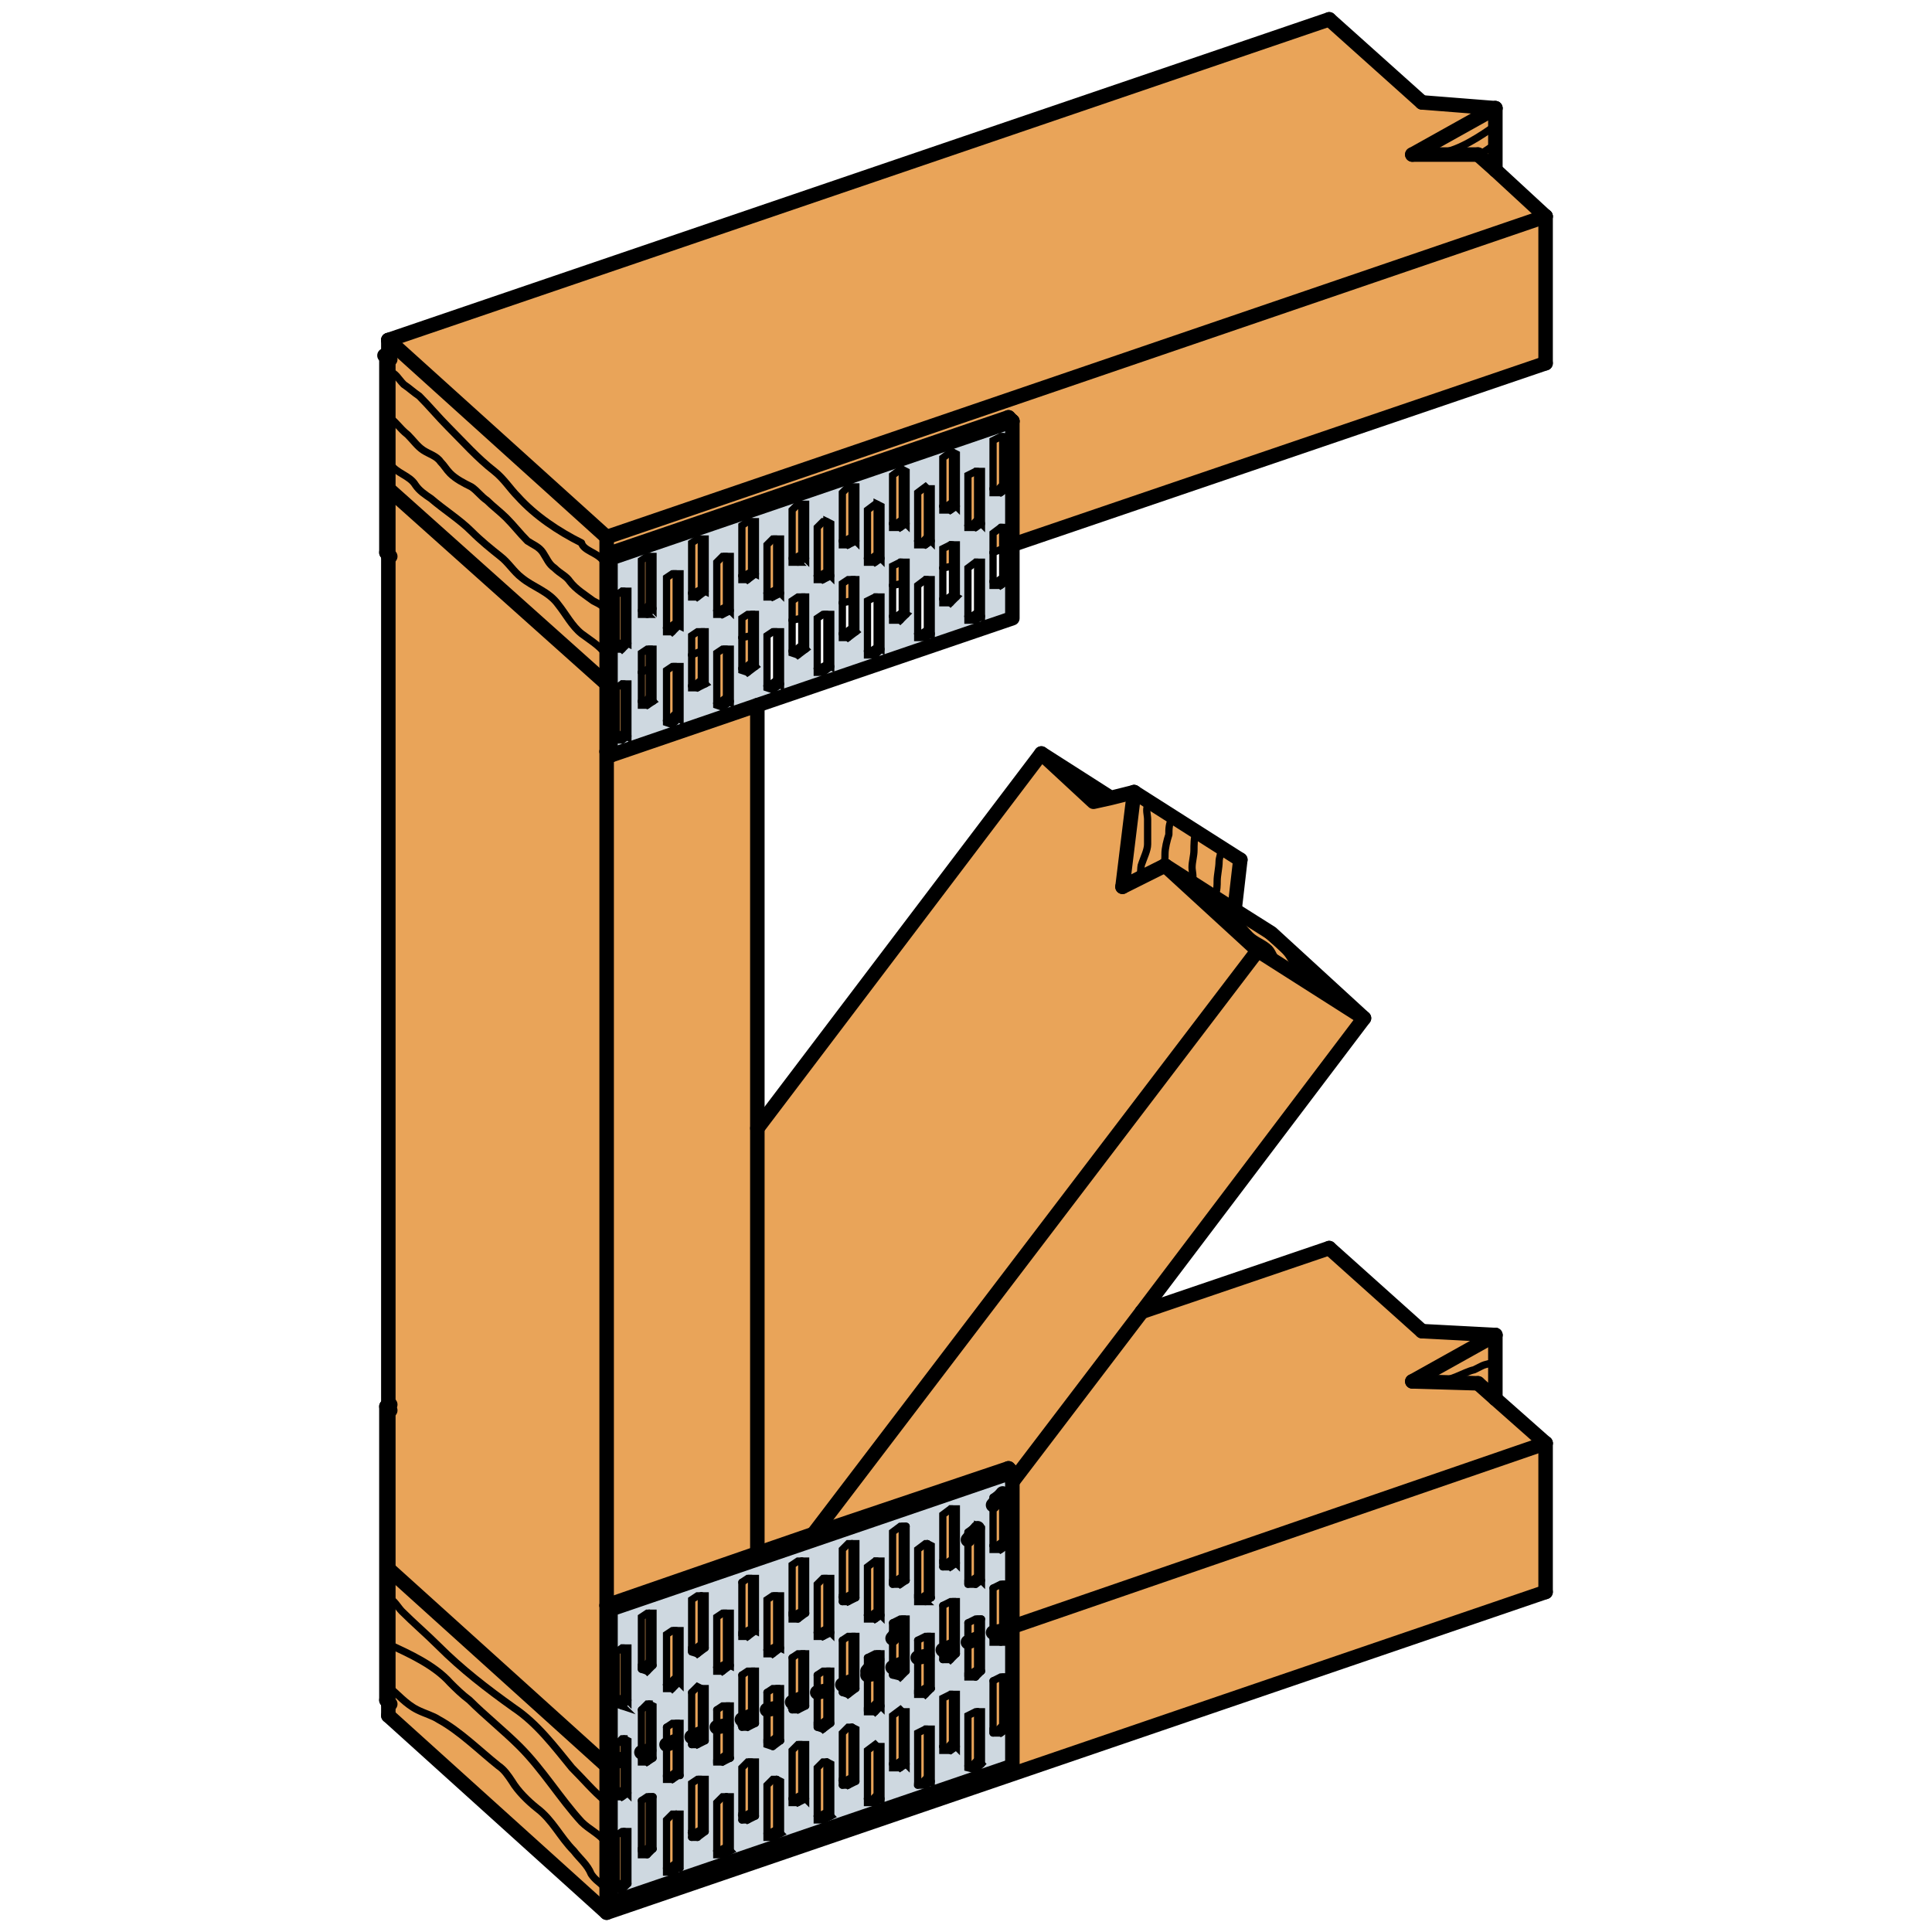 <?xml version="1.0" encoding="utf-8"?>
<!-- Generator: Adobe Illustrator 17.1.0, SVG Export Plug-In . SVG Version: 6.00 Build 0)  -->
<!DOCTYPE svg PUBLIC "-//W3C//DTD SVG 1.1//EN" "http://www.w3.org/Graphics/SVG/1.1/DTD/svg11.dtd">
<svg version="1.1" id="Layer_1" xmlns="http://www.w3.org/2000/svg" xmlns:xlink="http://www.w3.org/1999/xlink" x="0px" y="0px"
	 viewBox="0 0 100 100" style="enable-background:new 0 0 100 100;" xml:space="preserve">
<style type="text/css">
	.st0{fill:#E9A459;}
	.st1{fill:#CED8E0;}
	.st2{fill:none;stroke:#000000;stroke-width:0.375;stroke-linecap:round;stroke-miterlimit:10;}
	.st3{fill:none;stroke:#000000;stroke-width:0.75;stroke-linecap:round;stroke-linejoin:round;stroke-miterlimit:10;}
	
		.st4{clip-path:url(#SVGID_2_);fill:none;stroke:#000000;stroke-width:0.75;stroke-linecap:round;stroke-linejoin:round;stroke-miterlimit:10;}
	
		.st5{clip-path:url(#SVGID_4_);fill:none;stroke:#000000;stroke-width:0.75;stroke-linecap:round;stroke-linejoin:round;stroke-miterlimit:10;}
	
		.st6{clip-path:url(#SVGID_6_);fill:none;stroke:#000000;stroke-width:0.75;stroke-linecap:round;stroke-linejoin:round;stroke-miterlimit:10;}
	.st7{fill:none;stroke:#000000;stroke-width:0.375;stroke-linecap:round;stroke-linejoin:round;stroke-miterlimit:10;}
	
		.st8{clip-path:url(#SVGID_8_);fill:none;stroke:#000000;stroke-width:0.75;stroke-linecap:round;stroke-linejoin:round;stroke-miterlimit:10;}
	
		.st9{clip-path:url(#SVGID_10_);fill:none;stroke:#000000;stroke-width:0.75;stroke-linecap:round;stroke-linejoin:round;stroke-miterlimit:10;}
	
		.st10{clip-path:url(#SVGID_12_);fill:none;stroke:#000000;stroke-width:0.375;stroke-linecap:round;stroke-linejoin:round;stroke-miterlimit:10;}
</style>
<polygon class="st0" points="80,74.7 80,82.4 31.4,99 31.4,98.4 31.6,98.5 52.4,91.4 52.4,84.2 "/>
<polygon class="st0" points="80,11.2 80,18.8 52.4,28.2 52.4,21.8 52.2,21.6 31.4,28.7 31.4,27.8 "/>
<polygon class="st0" points="80,11.2 31.4,27.8 20.1,17.6 68.8,1 73.6,5.3 77.4,5.6 73.1,8 76.5,8 77.4,8.8 "/>
<polygon class="st0" points="80,74.7 52.4,84.2 52.4,76.7 59.1,67.9 68.8,64.6 73.6,68.9 77.4,69.1 73.1,71.5 76.5,71.6 77.4,72.4 
	"/>
<polygon class="st0" points="77.4,69.1 77.4,72.4 76.5,71.6 73.1,71.5 "/>
<polygon class="st0" points="77.4,5.6 77.4,8.8 76.5,8 73.1,8 "/>
<polygon class="st0" points="70.6,52.7 59.1,67.9 52.4,76.7 52.4,76.2 52.2,76 42.1,79.4 65.1,49.2 "/>
<polygon class="st0" points="70.6,52.7 65.1,49.2 60.3,44.8 63.9,47.1 65.8,48.3 "/>
<polygon class="st0" points="65.1,49.2 42.1,79.4 39.2,80.4 39.2,58.4 53.9,39 56.6,41.5 57.5,41.3 58.7,41 58.1,45.9 60.3,44.8 "/>
<polygon class="st0" points="64.2,44.5 63.9,47.1 60.3,44.8 58.1,45.9 58.7,41 "/>
<polygon class="st0" points="57.5,41.3 56.6,41.5 53.9,39 "/>
<path class="st1" d="M52.4,84.2v7.2l-20.9,7.1V83.3l20.9-7.1v0.5V84.2z M52.1,89.5v-2.7l-0.2,0l-0.1,0L51.4,87v2.6v0.2l0.3,0
	L52.1,89.5z M52.1,84.7V82l-0.2,0l-0.1,0l-0.3,0.2v2.3v0.3V85l0.3,0L52.1,84.7z M52.1,80v-2.7l-0.2,0l-0.1,0l-0.3,0.2v0.5V80v0.2
	l0.3,0L52.1,80z M50.8,91.3v-2.7l-0.2,0l-0.1,0l-0.3,0.2v2.6v0.2l0.3,0L50.8,91.3z M50.8,86.5v-2.7l-0.2,0l-0.1,0L50.1,84V85v1.6
	v0.2l0.3,0L50.8,86.5z M50.8,81.8v-2.7l-0.2,0l-0.1,0l-0.3,0.2v0.4v2.2V82l0.3,0L50.8,81.8z M49.5,90.4v-2.7l-0.2,0l-0.1,0l-0.3,0.2
	v2.6v0.2l0.3,0L49.5,90.4z M49.5,85.6v-2.7l-0.2,0l-0.1,0l-0.3,0.2v2.3v0.3v0.2l0.3,0L49.5,85.6z M49.5,80.9v-2.7l-0.2,0l-0.1,0
	l-0.3,0.2v2.6v0.2l0.3,0L49.5,80.9z M48.2,92.2v-2.7l-0.2,0l-0.1,0l-0.3,0.2v2.6v0.2l0.3,0L48.2,92.2z M48.2,87.4v-2.7l-0.2,0
	l-0.1,0l-0.3,0.2v0.9v1.6v0.2l0.3,0L48.2,87.4z M48.2,82.7V80l-0.2,0l-0.1,0l-0.3,0.2v2.6v0.2l0.3,0L48.2,82.7z M46.9,91.3v-2.7
	l-0.2,0l-0.1,0l-0.3,0.2v2.6v0.2l0.3,0L46.9,91.3z M46.9,86.5v-2.7l-0.2,0l-0.1,0L46.2,84v0.8v1.5v0.3v0.2l0.3,0L46.9,86.5z
	 M46.9,81.8V79l-0.2,0l-0.1,0l-0.3,0.2v2.6V82l0.3,0L46.9,81.8z M45.6,93.1v-2.7l-0.2,0l-0.1,0l-0.3,0.2v2.6v0.2l0.3,0L45.6,93.1z
	 M45.6,88.3v-2.7l-0.2,0l-0.1,0l-0.3,0.2v0.7v0.2v1.6v0.2l0.3,0L45.6,88.3z M45.6,83.6v-2.7l-0.2,0l-0.1,0l-0.3,0.2v2.6v0.2l0.3,0
	L45.6,83.6z M44.3,92.2v-2.7l-0.2,0l-0.1,0l-0.3,0.2v2.6v0.2l0.3,0L44.3,92.2z M44.3,87.4v-2.7l-0.2,0l-0.1,0l-0.3,0.2v2.3v0.3v0.2
	l0.3,0L44.3,87.4z M44.3,82.7v-2.7l-0.2,0l-0.1,0l-0.3,0.2v2.6v0.2l0.3,0L44.3,82.7z M43,94v-2.7l-0.2,0l-0.1,0l-0.3,0.2V94v0.2
	l0.3,0L43,94z M43,89.2v-2.7l-0.2,0l-0.1,0l-0.3,0.2v0.9v1.6v0.2l0.3,0L43,89.2z M43,84.5v-2.7l-0.2,0l-0.1,0L42.3,82v2.6v0.2l0.3,0
	L43,84.5z M41.7,93.1v-2.7l-0.2,0l-0.1,0L41,90.6v2.6v0.2l0.3,0L41.7,93.1z M41.7,88.3v-2.7l-0.2,0l-0.1,0L41,85.8v2.3v0.3v0.2
	l0.3,0L41.7,88.3z M41.7,83.5v-2.7l-0.2,0l-0.1,0L41,81v2.6v0.2l0.3,0L41.7,83.5z M40.4,94.9v-2.7l-0.2,0l-0.1,0l-0.3,0.2v2.6v0.2
	l0.3,0L40.4,94.9z M40.4,90.1v-2.7l-0.2,0l-0.1,0l-0.3,0.2v0.9v1.6v0.2l0.3,0L40.4,90.1z M40.4,85.3v-2.7l-0.2,0l-0.1,0l-0.3,0.2
	v2.6v0.2l0.3,0L40.4,85.3z M39.1,94v-2.7l-0.2,0l-0.1,0l-0.3,0.2V94v0.2l0.3,0L39.1,94z M39.1,89.2v-2.7l-0.2,0l-0.1,0l-0.3,0.2V89
	v0.3v0.2l0.3,0L39.1,89.2z M39.1,84.4v-2.7l-0.2,0l-0.1,0l-0.3,0.2v2.6v0.2l0.3,0L39.1,84.4z M37.8,95.8V93l-0.2,0l-0.1,0l-0.3,0.2
	v2.6V96l0.3,0L37.8,95.8z M37.8,91v-2.7l-0.2,0l-0.1,0l-0.3,0.2v0.9v1.6v0.2l0.3,0L37.8,91z M37.8,86.2v-2.7l-0.2,0l-0.1,0l-0.3,0.2
	v2.6v0.2l0.3,0L37.8,86.2z M36.5,94.8v-2.7l-0.2,0l-0.1,0l-0.3,0.2v2.6v0.2l0.3,0L36.5,94.8z M36.5,90.1v-2.7l-0.2,0l-0.1,0
	l-0.3,0.2v2.3v0.3v0.2l0.3,0L36.5,90.1z M36.5,85.3v-2.7l-0.2,0l-0.1,0l-0.3,0.2v2.6v0.2l0.3,0L36.5,85.3z M35.1,96.7v-2.7l-0.2,0
	l-0.1,0l-0.3,0.2v2.6v0.2l0.3,0L35.1,96.7z M35.1,91.9v-2.7l-0.2,0l-0.1,0l-0.3,0.2v0.9v1.6v0.2l0.3,0L35.1,91.9z M35.1,87.1v-2.7
	l-0.2,0l-0.1,0l-0.3,0.2v2.6v0.2l0.3,0L35.1,87.1z M33.8,95.7V93l-0.2,0l-0.1,0l-0.3,0.2v2.6V96l0.3,0L33.8,95.7z M33.8,91v-2.7
	l-0.2,0l-0.1,0l-0.3,0.2v2.3V91v0.2l0.3,0L33.8,91z M33.8,86.2v-2.7l-0.2,0l-0.1,0l-0.3,0.2v2.6v0.2l0.3,0L33.8,86.2z M32.5,97.5
	v-2.7l-0.2,0l-0.1,0L31.9,95v2.6v0.2l0.3,0L32.5,97.5z M32.5,92.8v-2.7l-0.2,0l-0.1,0l-0.3,0.2v0.9v1.6V93l0.3,0L32.5,92.8z
	 M32.5,88v-2.7l-0.2,0l-0.1,0l-0.3,0.2v2.6v0.2l0.3,0L32.5,88z"/>
<path class="st1" d="M52.4,28.2V32l-13.2,4.5l-7.6,2.6V28.9l20.9-7.1V28.2z M52.1,30.1v-2.7l-0.2,0l-0.1,0l-0.3,0.2v1v1.6v0.2l0.3,0
	L52.1,30.1z M52.1,25.3v-2.7l-0.2,0l-0.1,0l-0.3,0.2v2.6v0.2l0.3,0L52.1,25.3z M50.8,31.9v-2.7l-0.2,0l-0.1,0l-0.3,0.2v2.6v0.2
	l0.3,0L50.8,31.9z M50.8,27.1v-2.7l-0.2,0l-0.1,0l-0.3,0.2v2.6v0.2l0.3,0L50.8,27.1z M49.5,30.9v-2.7l-0.2,0l-0.1,0l-0.3,0.2v1V31
	v0.2l0.3,0L49.5,30.9z M49.5,26.2v-2.7l-0.2,0l-0.1,0l-0.3,0.2v2.6v0.2l0.3,0L49.5,26.2z M48.2,32.8V30L48,30l-0.1,0l-0.3,0.2v2.6
	V33l0.3,0L48.2,32.8z M48.2,28v-2.7l-0.2,0l-0.1,0l-0.3,0.2V28v0.2l0.3,0L48.2,28z M46.9,31.8v-2.7l-0.2,0l-0.1,0l-0.3,0.2v1v1.6
	v0.2l0.3,0L46.9,31.8z M46.9,27.1v-2.7l-0.2,0l-0.1,0l-0.3,0.2v2.6v0.2l0.3,0L46.9,27.1z M45.6,33.6v-2.7l-0.2,0l-0.1,0l-0.3,0.2
	v2.6v0.2l0.3,0L45.6,33.6z M45.6,28.9v-2.7l-0.2,0l-0.1,0l-0.3,0.2v2.6v0.2l0.3,0L45.6,28.9z M44.3,32.7V30l-0.2,0l-0.1,0l-0.3,0.2
	v1v1.6V33l0.3,0L44.3,32.7z M44.3,28v-2.7l-0.2,0l-0.1,0l-0.3,0.2V28v0.2l0.3,0L44.3,28z M43,34.5v-2.7l-0.2,0l-0.1,0L42.3,32v2.6
	v0.2l0.3,0L43,34.5z M43,29.8v-2.7l-0.2,0l-0.1,0l-0.3,0.2v2.6V30l0.3,0L43,29.8z M41.7,33.6v-2.7l-0.2,0l-0.1,0L41,31.1v1v1.6v0.2
	l0.3,0L41.7,33.6z M41.7,28.9v-2.7l-0.2,0l-0.1,0L41,26.4v2.6v0.2l0.3,0L41.7,28.9z M40.4,35.4v-2.7l-0.2,0l-0.1,0l-0.3,0.2v2.6v0.2
	l0.3,0L40.4,35.4z M40.4,30.7v-2.7l-0.2,0l-0.1,0l-0.3,0.2v2.6v0.2l0.3,0L40.4,30.7z M39.1,34.5v-2.7l-0.2,0l-0.1,0L38.4,32v1v1.6
	v0.2l0.3,0L39.1,34.5z M39.1,29.7V27l-0.2,0l-0.1,0l-0.3,0.2v2.6V30l0.3,0L39.1,29.7z M37.8,36.3v-2.7l-0.2,0l-0.1,0l-0.3,0.2v2.6
	v0.2l0.3,0L37.8,36.3z M37.8,31.6v-2.7l-0.2,0l-0.1,0l-0.3,0.2v2.6v0.2l0.3,0L37.8,31.6z M36.5,35.4v-2.7l-0.2,0l-0.1,0l-0.3,0.2v1
	v1.6v0.2l0.3,0L36.5,35.4z M36.5,30.6v-2.7l-0.2,0l-0.1,0l-0.3,0.2v2.6v0.2l0.3,0L36.5,30.6z M35.1,37.2v-2.7l-0.2,0l-0.1,0
	l-0.3,0.2v2.6v0.2l0.3,0L35.1,37.2z M35.1,32.4v-2.7l-0.2,0l-0.1,0l-0.3,0.2v2.6v0.2l0.3,0L35.1,32.4z M33.8,36.3v-2.7l-0.2,0
	l-0.1,0l-0.3,0.2v1v1.6v0.2l0.3,0L33.8,36.3z M33.8,31.5v-2.7l-0.2,0l-0.1,0L33.2,29v2.6v0.2l0.3,0L33.8,31.5z M32.5,38.1v-2.7
	l-0.2,0l-0.1,0l-0.3,0.2v2.6v0.2l0.3,0L32.5,38.1z M32.5,33.3v-2.7l-0.2,0l-0.1,0l-0.3,0.2v2.6v0.2l0.3,0L32.5,33.3z"/>
<polygon class="st1" points="51.9,89.3 52.1,89.5 52.1,86.8 51.9,86.8 "/>
<polygon class="st1" points="51.9,84.4 51.9,84.6 52.1,84.7 52.1,82 51.9,82 "/>
<polygon class="st1" points="51.9,77.3 51.9,79.8 52.1,80 52.1,77.3 51.9,77.2 "/>
<polygon class="st1" points="51.6,80 51.8,80.2 52.1,80 51.9,79.8 "/>
<polygon class="st1" points="51.6,84.8 51.8,85 52.1,84.7 51.9,84.6 "/>
<polygon class="st1" points="51.6,89.6 51.8,89.7 52.1,89.5 51.9,89.3 "/>
<polygon class="st0" points="51.4,87 51.4,89.6 51.6,89.6 51.9,89.3 51.9,86.8 51.8,86.8 "/>
<polygon class="st0" points="51.4,84.5 51.4,84.8 51.6,84.8 51.9,84.6 51.9,84.4 "/>
<polygon class="st0" points="51.4,82.2 51.4,84.5 51.9,84.4 51.9,82 51.8,82 "/>
<polygon class="st0" points="51.4,77.9 51.4,80 51.6,80 51.9,79.8 51.9,77.3 "/>
<polygon class="st1" points="51.4,77.5 51.4,77.9 51.9,77.3 51.9,77.2 51.8,77.2 "/>
<polygon class="st0" points="51.4,27.6 51.4,28.6 51.9,28.4 51.9,27.3 51.8,27.3 "/>
<polygon class="st0" points="51.4,22.8 51.4,25.3 51.6,25.4 51.9,25.1 51.9,22.6 51.8,22.6 "/>
<polygon class="st1" points="51.4,80.2 51.8,80.2 51.6,80 51.4,80 "/>
<polygon class="st1" points="51.4,85 51.8,85 51.6,84.8 51.4,84.8 "/>
<polygon class="st1" points="51.4,89.7 51.8,89.7 51.6,89.6 51.4,89.6 "/>
<polygon class="st1" points="50.6,91.1 50.8,91.3 50.8,88.6 50.6,88.6 "/>
<polygon class="st1" points="50.6,84.8 50.6,86.4 50.8,86.5 50.8,83.8 50.6,83.8 "/>
<polygon class="st1" points="50.6,79.1 50.6,81.6 50.8,81.8 50.8,79.1 50.6,79 "/>
<polygon class="st1" points="50.3,81.8 50.5,82 50.8,81.8 50.6,81.6 "/>
<polygon class="st1" points="50.3,86.6 50.5,86.8 50.8,86.5 50.6,86.4 "/>
<polygon class="st1" points="50.3,91.4 50.5,91.6 50.8,91.3 50.6,91.1 "/>
<polygon class="st0" points="50.1,88.8 50.1,91.4 50.3,91.4 50.6,91.1 50.6,88.6 50.5,88.6 "/>
<polygon class="st0" points="50.1,85 50.1,86.6 50.3,86.6 50.6,86.4 50.6,84.8 "/>
<polygon class="st0" points="50.1,84 50.1,85 50.6,84.8 50.6,83.8 50.5,83.8 "/>
<polygon class="st0" points="50.1,79.7 50.1,81.8 50.3,81.8 50.6,81.6 50.6,79.1 "/>
<polygon class="st1" points="50.1,79.3 50.1,79.7 50.6,79.1 50.6,79 50.5,79 "/>
<polygon class="st0" points="50.1,24.6 50.1,27.2 50.3,27.2 50.6,26.9 50.6,24.4 50.5,24.4 "/>
<polygon class="st1" points="50.1,82 50.5,82 50.3,81.8 50.1,81.8 "/>
<polygon class="st1" points="50.1,86.8 50.5,86.8 50.3,86.6 50.1,86.6 "/>
<polygon class="st1" points="50.1,91.5 50.5,91.6 50.3,91.4 50.1,91.4 "/>
<polygon class="st1" points="49.3,90.2 49.5,90.4 49.5,87.7 49.3,87.7 "/>
<polygon class="st1" points="49.3,85.2 49.3,85.4 49.5,85.6 49.5,82.9 49.3,82.9 "/>
<polygon class="st1" points="49.3,80.7 49.5,80.9 49.5,78.1 49.3,78.1 "/>
<polygon class="st1" points="49,80.9 49.2,81.1 49.5,80.9 49.3,80.7 "/>
<polygon class="st1" points="49,85.7 49.2,85.9 49.5,85.6 49.3,85.4 "/>
<polygon class="st1" points="49,90.5 49.2,90.6 49.5,90.4 49.3,90.2 "/>
<polygon class="st0" points="48.8,87.9 48.8,90.4 49,90.5 49.3,90.2 49.3,87.7 49.2,87.7 "/>
<polygon class="st0" points="48.8,85.4 48.8,85.7 49,85.7 49.3,85.4 49.3,85.2 "/>
<polygon class="st0" points="48.8,83.1 48.8,85.4 49.3,85.2 49.3,82.9 49.2,82.9 "/>
<polygon class="st0" points="48.8,78.4 48.8,80.9 49,80.9 49.3,80.7 49.3,78.1 49.2,78.1 "/>
<polygon class="st0" points="48.8,28.4 48.8,29.4 49.3,29.3 49.3,28.2 49.2,28.2 "/>
<polygon class="st0" points="48.8,23.7 48.8,26.2 49,26.2 49.3,26 49.3,23.4 49.2,23.4 "/>
<polygon class="st1" points="48.8,81.1 49.2,81.1 49,80.9 48.8,80.9 "/>
<polygon class="st1" points="48.8,85.9 49.2,85.9 49,85.7 48.8,85.7 "/>
<polygon class="st1" points="48.8,90.6 49.2,90.6 49,90.5 48.8,90.4 "/>
<polygon class="st1" points="48,92 48.2,92.2 48.2,89.5 48,89.5 "/>
<polygon class="st1" points="48,85.7 48,87.3 48.2,87.4 48.2,84.7 48,84.7 "/>
<polygon class="st1" points="48,82.5 48.2,82.7 48.2,80 48,79.9 "/>
<polygon class="st1" points="47.7,82.7 47.9,82.9 48.2,82.7 48,82.5 "/>
<polygon class="st1" points="47.7,87.5 47.9,87.7 48.2,87.4 48,87.3 "/>
<polygon class="st1" points="47.7,92.3 47.9,92.4 48.2,92.2 48,92 "/>
<polygon class="st0" points="47.5,89.7 47.5,92.3 47.7,92.3 48,92 48,89.5 47.9,89.5 "/>
<polygon class="st0" points="47.5,85.8 47.5,87.5 47.7,87.5 48,87.3 48,85.7 "/>
<polygon class="st0" points="47.5,84.9 47.5,85.8 48,85.7 48,84.7 47.9,84.7 "/>
<polygon class="st0" points="47.5,80.2 47.5,82.7 47.7,82.7 48,82.5 48,79.9 47.9,79.9 "/>
<polygon class="st0" points="47.5,25.5 47.5,28 47.7,28.1 48,27.8 48,25.3 47.9,25.2 "/>
<polygon class="st1" points="47.5,82.9 47.9,82.9 47.7,82.7 47.5,82.7 "/>
<polygon class="st1" points="47.5,87.7 47.9,87.7 47.7,87.5 47.5,87.5 "/>
<polygon class="st1" points="47.5,92.4 47.9,92.4 47.7,92.3 47.5,92.3 "/>
<polygon class="st1" points="46.7,91.1 46.9,91.3 46.9,88.6 46.7,88.6 "/>
<polygon class="st1" points="46.7,84.2 46.7,86.1 46.7,86.3 46.9,86.5 46.9,83.8 46.7,83.8 "/>
<polygon class="st1" points="46.7,81.6 46.9,81.8 46.9,79 46.7,79 "/>
<polygon class="st1" points="46.4,81.8 46.6,82 46.9,81.8 46.7,81.6 "/>
<polygon class="st1" points="46.4,86.6 46.6,86.8 46.9,86.5 46.7,86.3 "/>
<polygon class="st1" points="46.4,91.3 46.6,91.5 46.9,91.3 46.7,91.1 "/>
<polygon class="st0" points="46.2,88.8 46.2,91.3 46.4,91.3 46.7,91.1 46.7,88.6 46.6,88.5 "/>
<polygon class="st0" points="46.2,86.3 46.2,86.6 46.4,86.6 46.7,86.3 46.7,86.1 "/>
<polygon class="st0" points="46.2,84.8 46.2,86.3 46.7,86.1 46.7,84.2 "/>
<polygon class="st0" points="46.2,84 46.2,84.8 46.7,84.2 46.7,83.8 46.6,83.8 "/>
<polygon class="st0" points="46.2,79.3 46.2,81.8 46.4,81.8 46.7,81.6 46.7,79 46.6,79 "/>
<polygon class="st0" points="46.2,29.3 46.2,30.3 46.7,30.2 46.7,29.1 46.6,29.1 "/>
<polygon class="st0" points="46.2,24.6 46.2,27.1 46.4,27.1 46.7,26.9 46.7,24.3 46.6,24.3 "/>
<polygon class="st1" points="46.2,82 46.6,82 46.4,81.8 46.2,81.8 "/>
<polygon class="st1" points="46.2,86.7 46.6,86.8 46.4,86.6 46.2,86.6 "/>
<polygon class="st1" points="46.2,91.5 46.6,91.5 46.4,91.3 46.2,91.3 "/>
<polygon class="st1" points="45.4,92.9 45.6,93.1 45.6,90.4 45.4,90.4 "/>
<polygon class="st1" points="45.4,85.9 45.4,86.6 45.4,88.1 45.6,88.3 45.6,85.6 45.4,85.6 "/>
<polygon class="st1" points="45.4,83.4 45.6,83.6 45.6,80.8 45.4,80.8 "/>
<polygon class="st1" points="45.1,83.6 45.3,83.8 45.6,83.6 45.4,83.4 "/>
<polygon class="st1" points="45.1,88.4 45.3,88.6 45.6,88.3 45.4,88.1 "/>
<polygon class="st1" points="45.1,93.2 45.3,93.3 45.6,93.1 45.4,92.9 "/>
<polygon class="st0" points="44.9,90.6 44.9,93.1 45.1,93.2 45.4,92.9 45.4,90.4 45.3,90.3 "/>
<polygon class="st0" points="44.9,86.7 44.9,88.4 45.1,88.4 45.4,88.1 45.4,86.6 "/>
<polygon class="st0" points="44.9,86.5 44.9,86.7 45.4,86.6 45.4,85.9 "/>
<polygon class="st0" points="44.9,85.8 44.9,86.5 45.4,85.9 45.4,85.6 45.3,85.6 "/>
<polygon class="st0" points="44.9,81.1 44.9,83.6 45.1,83.6 45.4,83.4 45.4,80.8 45.3,80.8 "/>
<polygon class="st0" points="44.9,26.4 44.9,28.9 45.1,28.9 45.4,28.7 45.4,26.1 45.3,26.1 "/>
<polygon class="st1" points="44.9,88.6 45.3,88.6 45.1,88.4 44.9,88.4 "/>
<polygon class="st1" points="44.9,93.3 45.3,93.3 45.1,93.2 44.9,93.1 "/>
<polygon class="st1" points="44.1,92 44.3,92.2 44.3,89.5 44.1,89.4 "/>
<polygon class="st1" points="44.1,87 44.1,87.2 44.3,87.4 44.3,84.7 44.1,84.7 "/>
<polygon class="st1" points="44.1,82.5 44.3,82.6 44.3,79.9 44.1,79.9 "/>
<polygon class="st1" points="43.7,82.7 43.9,82.9 44.3,82.6 44.1,82.5 "/>
<polygon class="st1" points="43.7,87.5 43.9,87.7 44.3,87.4 44.1,87.2 "/>
<polygon class="st1" points="43.7,92.2 43.9,92.4 44.3,92.2 44.1,92 "/>
<polygon class="st0" points="43.6,89.7 43.6,92.2 43.7,92.2 44.1,92 44.1,89.4 43.9,89.4 "/>
<polygon class="st0" points="43.6,87.2 43.6,87.5 43.7,87.5 44.1,87.2 44.1,87 "/>
<polygon class="st0" points="43.6,84.9 43.6,87.2 44.1,87 44.1,84.7 43.9,84.7 "/>
<polygon class="st0" points="43.9,79.9 43.6,80.2 43.6,82.7 43.7,82.7 44.1,82.5 44.1,79.9 "/>
<polygon class="st0" points="43.6,30.2 43.6,31.2 44.1,31.1 44.1,30 43.9,30 "/>
<polygon class="st0" points="43.6,25.5 43.6,28 43.7,28 44.1,27.8 44.1,25.2 43.9,25.2 "/>
<polygon class="st1" points="43.6,82.9 43.9,82.9 43.7,82.7 43.6,82.7 "/>
<polygon class="st1" points="43.6,87.6 43.9,87.7 43.7,87.5 43.6,87.5 "/>
<polygon class="st1" points="43.6,92.4 43.9,92.4 43.7,92.2 43.6,92.2 "/>
<polygon class="st1" points="42.8,93.8 43,94 43,91.3 42.8,91.2 "/>
<polygon class="st1" points="42.8,87.5 42.8,89 43,89.2 43,86.5 42.8,86.5 "/>
<polygon class="st1" points="42.8,84.3 43,84.5 43,81.7 42.8,81.7 "/>
<polygon class="st1" points="42.4,84.5 42.6,84.7 43,84.5 42.8,84.3 "/>
<polygon class="st1" points="42.4,89.3 42.6,89.5 43,89.2 42.8,89 "/>
<polygon class="st1" points="42.4,94 42.6,94.2 43,94 42.8,93.8 "/>
<polygon class="st0" points="42.3,91.5 42.3,94 42.4,94 42.8,93.8 42.8,91.2 42.6,91.2 "/>
<polygon class="st0" points="42.3,87.6 42.3,89.3 42.4,89.3 42.8,89 42.8,87.5 "/>
<polygon class="st0" points="42.3,86.7 42.3,87.6 42.8,87.5 42.8,86.5 42.6,86.5 "/>
<polygon class="st0" points="42.3,82 42.3,84.5 42.4,84.5 42.8,84.3 42.8,81.7 42.6,81.7 "/>
<polygon class="st0" points="42.3,27.3 42.3,29.8 42.4,29.8 42.8,29.6 42.8,27 42.6,27 "/>
<polygon class="st1" points="42.3,84.7 42.6,84.7 42.4,84.5 42.3,84.5 "/>
<polygon class="st1" points="42.3,89.4 42.6,89.5 42.4,89.3 42.3,89.3 "/>
<polygon class="st1" points="42.3,94.2 42.6,94.2 42.4,94 42.3,94 "/>
<polygon class="st1" points="41.5,92.9 41.7,93.1 41.7,90.3 41.5,90.3 "/>
<polygon class="st1" points="41.5,87.9 41.5,88.1 41.7,88.3 41.7,85.6 41.5,85.6 "/>
<polygon class="st1" points="41.5,83.4 41.7,83.5 41.7,80.8 41.5,80.8 "/>
<polygon class="st1" points="41.1,83.6 41.3,83.8 41.7,83.5 41.5,83.4 "/>
<polygon class="st1" points="41.1,88.4 41.3,88.5 41.7,88.3 41.5,88.1 "/>
<polygon class="st1" points="41.1,93.1 41.3,93.3 41.7,93.1 41.5,92.9 "/>
<polygon class="st0" points="41,90.6 41,93.1 41.1,93.1 41.5,92.9 41.5,90.3 41.3,90.3 "/>
<polygon class="st0" points="41,88.1 41,88.4 41.1,88.4 41.5,88.1 41.5,87.9 "/>
<polygon class="st0" points="41,85.8 41,88.1 41.5,87.9 41.5,85.6 41.3,85.6 "/>
<polygon class="st0" points="41,81 41,83.6 41.1,83.6 41.5,83.4 41.5,80.8 41.3,80.8 "/>
<polygon class="st0" points="41,31.1 41,32.1 41.5,32 41.5,30.9 41.3,30.9 "/>
<polygon class="st0" points="41,26.4 41,28.9 41.1,28.9 41.5,28.7 41.5,26.1 41.3,26.1 "/>
<polygon class="st1" points="41,83.8 41.3,83.8 41.1,83.6 41,83.6 "/>
<polygon class="st1" points="41,88.5 41.3,88.5 41.1,88.4 41,88.4 "/>
<polygon class="st1" points="41,93.3 41.3,93.3 41.1,93.1 41,93.1 "/>
<polygon class="st1" points="40.2,94.7 40.4,94.9 40.4,92.2 40.2,92.1 "/>
<polygon class="st1" points="40.2,88.4 40.2,89.9 40.4,90.1 40.4,87.4 40.2,87.4 "/>
<polygon class="st1" points="40.2,85.2 40.4,85.3 40.4,82.6 40.2,82.6 "/>
<polygon class="st1" points="39.8,85.4 40,85.6 40.4,85.3 40.2,85.2 "/>
<polygon class="st1" points="39.8,90.2 40,90.4 40.4,90.1 40.2,89.9 "/>
<polygon class="st1" points="39.8,94.9 40,95.1 40.4,94.9 40.2,94.7 "/>
<polygon class="st0" points="39.7,92.4 39.7,94.9 39.8,94.9 40.2,94.7 40.2,92.1 40,92.1 "/>
<polygon class="st0" points="39.7,88.5 39.7,90.2 39.8,90.2 40.2,89.9 40.2,88.4 "/>
<polygon class="st0" points="39.7,87.6 39.7,88.5 40.2,88.4 40.2,87.4 40,87.4 "/>
<polygon class="st0" points="39.7,82.8 39.7,85.4 39.8,85.4 40.2,85.2 40.2,82.6 40,82.6 "/>
<polygon class="st0" points="39.7,28.2 39.7,30.7 39.8,30.7 40.2,30.5 40.2,27.9 40,27.9 "/>
<polygon class="st1" points="39.7,85.6 40,85.6 39.8,85.4 39.7,85.4 "/>
<polygon class="st1" points="39.7,90.3 40,90.4 39.8,90.2 39.7,90.2 "/>
<polygon class="st1" points="39.7,95.1 40,95.1 39.8,94.9 39.7,94.9 "/>
<polygon class="st0" points="39.2,58.4 39.2,80.4 31.4,83.1 31.4,38.9 31.6,39.1 39.2,36.5 "/>
<polygon class="st1" points="38.9,93.8 39.1,94 39.1,91.2 38.9,91.2 "/>
<polygon class="st1" points="38.9,88.8 38.9,89 39.1,89.2 39.1,86.5 38.9,86.5 "/>
<polygon class="st1" points="38.9,84.3 39.1,84.4 39.1,81.7 38.9,81.7 "/>
<polygon class="st1" points="38.5,84.5 38.7,84.7 39.1,84.4 38.9,84.3 "/>
<polygon class="st1" points="38.5,89.3 38.7,89.4 39.1,89.2 38.9,89 "/>
<polygon class="st1" points="38.5,94 38.7,94.2 39.1,94 38.9,93.8 "/>
<polygon class="st0" points="38.4,91.5 38.4,94 38.5,94 38.9,93.8 38.9,91.2 38.7,91.2 "/>
<polygon class="st0" points="38.4,89 38.4,89.3 38.5,89.3 38.9,89 38.9,88.8 "/>
<polygon class="st0" points="38.4,86.7 38.4,89 38.9,88.8 38.9,86.5 38.7,86.5 "/>
<polygon class="st0" points="38.4,81.9 38.4,84.5 38.5,84.5 38.9,84.3 38.9,81.7 38.7,81.7 "/>
<polygon class="st0" points="38.4,33 38.4,34.6 38.5,34.6 38.9,34.3 38.9,32.9 "/>
<polygon class="st0" points="38.4,32 38.4,33 38.9,32.9 38.9,31.8 38.7,31.8 "/>
<polygon class="st0" points="38.4,27.2 38.4,29.8 38.5,29.8 38.9,29.6 38.9,27 38.7,27 "/>
<polygon class="st1" points="38.4,84.7 38.7,84.7 38.5,84.5 38.4,84.5 "/>
<polygon class="st1" points="38.4,89.4 38.7,89.4 38.5,89.3 38.4,89.3 "/>
<polygon class="st1" points="38.4,94.2 38.7,94.2 38.5,94 38.4,94 "/>
<polygon class="st1" points="37.6,95.6 37.8,95.8 37.8,93 37.6,93 "/>
<polygon class="st1" points="37.6,89.3 37.6,90.8 37.8,91 37.8,88.3 37.6,88.3 "/>
<polygon class="st1" points="37.6,86.1 37.8,86.2 37.8,83.5 37.6,83.5 "/>
<polygon class="st1" points="37.2,86.3 37.4,86.5 37.8,86.2 37.6,86.1 "/>
<polygon class="st1" points="37.2,91.1 37.4,91.2 37.8,91 37.6,90.8 "/>
<polygon class="st1" points="37.2,95.8 37.4,96 37.8,95.8 37.6,95.6 "/>
<polygon class="st0" points="37.1,93.3 37.1,95.8 37.2,95.8 37.6,95.6 37.6,93 37.4,93 "/>
<polygon class="st0" points="37.1,89.4 37.1,91.1 37.2,91.1 37.6,90.8 37.6,89.3 "/>
<polygon class="st0" points="37.1,88.5 37.1,89.4 37.6,89.3 37.6,88.3 37.4,88.3 "/>
<polygon class="st0" points="37.1,83.7 37.1,86.3 37.2,86.3 37.6,86.1 37.6,83.5 37.4,83.5 "/>
<polygon class="st0" points="37.1,33.8 37.1,36.4 37.2,36.4 37.6,36.1 37.6,33.6 37.4,33.6 "/>
<polygon class="st0" points="37.1,29.1 37.1,31.6 37.2,31.6 37.6,31.4 37.6,28.8 37.4,28.8 "/>
<polygon class="st1" points="37.1,86.5 37.4,86.5 37.2,86.3 37.1,86.3 "/>
<polygon class="st1" points="37.1,91.2 37.4,91.2 37.2,91.1 37.1,91.1 "/>
<polygon class="st1" points="37.1,96 37.4,96 37.2,95.8 37.1,95.8 "/>
<polygon class="st1" points="36.3,94.7 36.5,94.8 36.5,92.1 36.3,92.1 "/>
<polygon class="st1" points="36.3,89.7 36.3,89.9 36.5,90.1 36.5,87.4 36.3,87.4 "/>
<polygon class="st1" points="36.3,85.1 36.5,85.3 36.5,82.6 36.3,82.6 "/>
<polygon class="st1" points="35.9,85.4 36.1,85.6 36.5,85.3 36.3,85.1 "/>
<polygon class="st1" points="35.9,90.1 36.1,90.3 36.5,90.1 36.3,89.9 "/>
<polygon class="st1" points="35.9,94.9 36.1,95.1 36.5,94.8 36.3,94.7 "/>
<polygon class="st0" points="35.8,92.3 35.8,94.9 35.9,94.9 36.3,94.7 36.3,92.1 36.1,92.1 "/>
<polygon class="st0" points="35.8,87.6 35.8,89.9 36.3,89.7 36.3,87.4 36.1,87.3 "/>
<polygon class="st0" points="35.8,82.8 35.8,85.4 35.9,85.4 36.3,85.1 36.3,82.6 36.1,82.6 "/>
<polygon class="st0" points="35.8,33.9 35.8,35.5 35.9,35.5 36.3,35.2 36.3,33.7 "/>
<polygon class="st0" points="35.8,32.9 35.8,33.9 36.3,33.7 36.3,32.7 36.1,32.7 "/>
<polygon class="st0" points="35.8,28.1 35.8,30.7 35.9,30.7 36.3,30.5 36.3,27.9 36.1,27.9 "/>
<polygon class="st1" points="35.8,85.5 36.1,85.6 35.9,85.4 35.8,85.4 "/>
<polygon class="st1" points="35.8,90.3 36.1,90.3 35.9,90.1 35.8,90.1 "/>
<polygon class="st1" points="35.8,95.1 36.1,95.1 35.9,94.9 35.8,94.9 "/>
<polygon class="st1" points="34.9,96.5 35.1,96.7 35.1,93.9 34.9,93.9 "/>
<polygon class="st1" points="34.9,90.1 34.9,91.7 35.1,91.9 35.1,89.2 34.9,89.2 "/>
<polygon class="st1" points="34.9,86.9 35.1,87.1 35.1,84.4 34.9,84.4 "/>
<polygon class="st1" points="34.6,87.2 34.8,87.4 35.1,87.1 34.9,86.9 "/>
<polygon class="st1" points="34.6,92 34.8,92.1 35.1,91.9 34.9,91.7 "/>
<polygon class="st1" points="34.6,96.7 34.8,96.9 35.1,96.7 34.9,96.5 "/>
<polygon class="st0" points="34.5,94.2 34.5,96.7 34.6,96.7 35,96.5 35,93.9 34.8,93.9 "/>
<polygon class="st0" points="34.5,90.3 34.5,91.9 34.6,92 35,91.7 35,90.1 "/>
<polygon class="st0" points="34.5,89.4 34.5,90.3 35,90.1 35,89.2 34.8,89.2 "/>
<polygon class="st0" points="34.5,84.6 34.5,87.2 34.6,87.2 35,86.9 35,84.4 34.8,84.4 "/>
<polygon class="st0" points="34.5,34.7 34.5,37.3 34.6,37.3 35,37 35,34.5 34.8,34.5 "/>
<polygon class="st0" points="34.5,29.9 34.5,32.5 34.6,32.5 35,32.3 35,29.7 34.8,29.7 "/>
<polygon class="st1" points="34.5,87.4 34.8,87.4 34.6,87.2 34.5,87.2 "/>
<polygon class="st1" points="34.5,92.1 34.8,92.1 34.6,92 34.5,91.9 "/>
<polygon class="st1" points="34.5,96.9 34.8,96.9 34.6,96.7 34.5,96.7 "/>
<polygon class="st1" points="33.6,95.6 33.8,95.7 33.8,93 33.6,93 "/>
<polygon class="st1" points="33.6,90.6 33.6,90.8 33.8,91 33.8,88.3 33.6,88.2 "/>
<polygon class="st1" points="33.6,86 33.8,86.2 33.8,83.5 33.6,83.5 "/>
<polygon class="st1" points="33.3,86.3 33.5,86.5 33.8,86.2 33.6,86 "/>
<polygon class="st1" points="33.3,91 33.5,91.2 33.8,91 33.6,90.8 "/>
<polygon class="st1" points="33.3,95.8 33.5,96 33.8,95.7 33.6,95.6 "/>
<polygon class="st0" points="33.2,93.2 33.2,95.8 33.3,95.8 33.6,95.6 33.6,93 33.5,93 "/>
<polygon class="st0" points="33.2,90.7 33.2,91 33.3,91 33.6,90.8 33.6,90.6 "/>
<polygon class="st0" points="33.2,88.5 33.2,90.7 33.6,90.6 33.6,88.2 33.5,88.2 "/>
<polygon class="st0" points="33.2,83.7 33.2,86.3 33.3,86.3 33.6,86 33.6,83.5 33.5,83.5 "/>
<polygon class="st0" points="33.2,34.8 33.2,36.3 33.3,36.4 33.6,36.1 33.6,34.6 "/>
<polygon class="st0" points="33.2,33.8 33.2,34.8 33.6,34.6 33.6,33.6 33.5,33.6 "/>
<polygon class="st0" points="33.2,29 33.2,31.6 33.3,31.6 33.6,31.3 33.6,28.8 33.5,28.8 "/>
<polygon class="st1" points="33.2,86.4 33.5,86.5 33.3,86.3 33.2,86.3 "/>
<polygon class="st1" points="33.2,91.2 33.5,91.2 33.3,91 33.2,91 "/>
<polygon class="st1" points="33.2,96 33.5,96 33.3,95.8 33.2,95.8 "/>
<polygon class="st1" points="32.3,97.4 32.5,97.5 32.5,94.8 32.3,94.8 "/>
<polygon class="st1" points="32.3,91 32.3,92.6 32.5,92.8 32.5,90.1 32.3,90.1 "/>
<polygon class="st1" points="32.3,87.8 32.5,88 32.5,85.3 32.3,85.3 "/>
<polygon class="st1" points="32,88.1 32.2,88.3 32.5,88 32.3,87.8 "/>
<polygon class="st1" points="32,92.8 32.2,93 32.5,92.8 32.3,92.6 "/>
<polygon class="st1" points="32,97.6 32.2,97.8 32.5,97.5 32.3,97.4 "/>
<polygon class="st0" points="31.9,95 31.9,97.6 32,97.6 32.3,97.4 32.3,94.8 32.2,94.8 "/>
<polygon class="st0" points="31.9,91.2 31.9,92.8 32,92.8 32.3,92.6 32.3,91 "/>
<polygon class="st0" points="31.9,90.3 31.9,91.2 32.3,91 32.3,90 32.2,90 "/>
<polygon class="st0" points="31.9,85.5 31.9,88.1 32,88.1 32.3,87.8 32.3,85.3 32.2,85.3 "/>
<polygon class="st0" points="31.9,35.6 31.9,38.2 32,38.2 32.3,37.9 32.3,35.4 32.2,35.4 "/>
<polygon class="st0" points="31.9,30.8 31.9,33.4 32,33.4 32.3,33.2 32.3,30.6 32.2,30.6 "/>
<polygon class="st1" points="31.9,88.2 32.2,88.3 32,88.1 31.9,88.1 "/>
<polygon class="st1" points="31.9,93 32.2,93 32,92.8 31.9,92.8 "/>
<polygon class="st1" points="31.9,97.8 32.2,97.8 32,97.6 31.9,97.6 "/>
<polygon class="st0" points="31.4,98.4 31.4,99 20.1,88.8 20.1,88.2 20.1,81.2 31.4,91.4 "/>
<polygon class="st0" points="31.4,83.1 31.4,91.4 20.1,81.2 20.1,73 20.1,72.7 20.1,28.8 20.1,25.3 31.4,35.4 31.4,38.9 "/>
<polygon class="st0" points="31.4,28.7 31.4,35.4 20.1,25.3 20.1,18.6 20.1,18.3 20.1,17.6 31.4,27.8 "/>
<polyline class="st2" points="50.6,29.1 50.5,29.1 50.1,29.4 50.1,31.9 "/>
<polyline class="st2" points="48,30 47.9,30 47.5,30.3 47.5,32.8 "/>
<polyline class="st2" points="45.4,30.9 45.3,30.9 44.9,31.1 44.9,33.7 "/>
<polyline class="st2" points="42.8,31.8 42.6,31.8 42.3,32 42.3,34.6 "/>
<polyline class="st2" points="40.2,32.7 40,32.7 39.7,32.9 39.7,35.5 "/>
<line class="st2" x1="51.4" y1="28.6" x2="51.4" y2="30.1"/>
<line class="st2" x1="48.8" y1="29.4" x2="48.8" y2="31"/>
<line class="st2" x1="46.2" y1="30.3" x2="46.2" y2="31.9"/>
<line class="st2" x1="43.6" y1="31.2" x2="43.6" y2="32.8"/>
<line class="st2" x1="41" y1="32.1" x2="41" y2="33.7"/>
<polyline class="st2" points="48,84.7 48.2,84.7 48.2,87.4 "/>
<line class="st2" x1="47.5" y1="85.8" x2="47.5" y2="84.9"/>
<polyline class="st2" points="47.5,84.9 47.9,84.7 48,84.7 48,85.7 "/>
<polyline class="st2" points="47.9,87.7 47.5,87.7 47.5,87.5 "/>
<line class="st2" x1="48" y1="87.3" x2="48.2" y2="87.4"/>
<polyline class="st2" points="48.2,87.4 47.9,87.7 47.7,87.5 "/>
<polyline class="st2" points="48,85.7 48,87.3 47.7,87.5 47.5,87.5 47.5,85.8 "/>
<line class="st2" x1="47.9" y1="92.4" x2="47.5" y2="92.4"/>
<line class="st2" x1="47.5" y1="92.4" x2="47.5" y2="92.3"/>
<polyline class="st2" points="47.7,92.3 47.5,92.3 47.5,89.7 47.9,89.5 48,89.5 "/>
<polyline class="st2" points="48.2,92.2 47.9,92.4 47.7,92.3 "/>
<line class="st2" x1="47.7" y1="92.3" x2="48" y2="92"/>
<polyline class="st2" points="48,92 48,89.5 48.2,89.5 48.2,92.2 48,92 "/>
<polyline class="st2" points="50.6,88.6 50.8,88.6 50.8,91.3 "/>
<polyline class="st2" points="50.1,91.4 50.1,88.8 50.5,88.6 50.6,88.6 "/>
<line class="st2" x1="50.6" y1="88.6" x2="50.6" y2="91.1"/>
<polyline class="st2" points="50.3,91.4 50.6,91.1 50.8,91.3 50.5,91.6 "/>
<polyline class="st2" points="50.1,91.4 50.3,91.4 50.5,91.6 50.1,91.5 50.1,91.4 "/>
<polyline class="st2" points="45.3,88.6 44.9,88.6 44.9,88.4 "/>
<polyline class="st2" points="45.6,88.3 45.3,88.6 45.1,88.4 "/>
<polyline class="st2" points="45.4,85.6 45.6,85.6 45.6,88.3 45.4,88.1 "/>
<line class="st2" x1="44.9" y1="86.5" x2="44.9" y2="85.8"/>
<polyline class="st2" points="44.9,85.8 45.3,85.6 45.4,85.6 45.4,85.9 "/>
<polyline class="st2" points="45.4,86.6 45.4,88.1 45.1,88.4 44.9,88.4 44.9,86.7 "/>
<line class="st2" x1="45.4" y1="85.9" x2="45.4" y2="86.6"/>
<line class="st2" x1="44.9" y1="86.7" x2="44.9" y2="86.5"/>
<polyline class="st2" points="31.9,88.1 31.9,85.5 32.2,85.3 32.3,85.3 "/>
<line class="st2" x1="32.5" y1="88" x2="32.2" y2="88.3"/>
<line class="st2" x1="32" y1="88.1" x2="32.3" y2="87.8"/>
<polyline class="st2" points="32.3,87.8 32.3,85.3 32.5,85.3 32.5,88 32.3,87.8 "/>
<polyline class="st2" points="31.9,88.1 32,88.1 32.2,88.3 31.9,88.2 31.9,88.1 "/>
<polyline class="st2" points="44.9,93.1 44.9,90.6 45.3,90.3 45.4,90.4 "/>
<polyline class="st2" points="45.3,93.3 44.9,93.3 44.9,93.1 "/>
<line class="st2" x1="44.9" y1="93.1" x2="45.1" y2="93.2"/>
<polyline class="st2" points="45.6,93.1 45.3,93.3 45.1,93.2 "/>
<line class="st2" x1="45.1" y1="93.2" x2="45.4" y2="92.9"/>
<polyline class="st2" points="45.4,92.9 45.4,90.4 45.6,90.4 45.6,93.1 45.4,92.9 "/>
<polyline class="st2" points="31.9,97.6 31.9,95 32.2,94.8 32.3,94.8 "/>
<polyline class="st2" points="32.2,97.8 31.9,97.8 31.9,97.6 "/>
<line class="st2" x1="31.9" y1="97.6" x2="32" y2="97.6"/>
<line class="st2" x1="32.3" y1="97.4" x2="32.3" y2="94.8"/>
<polyline class="st2" points="32.3,94.8 32.5,94.8 32.5,97.5 "/>
<polyline class="st2" points="32.5,97.5 32.2,97.8 32,97.6 32.3,97.4 32.5,97.5 "/>
<polyline class="st2" points="35,93.9 35.2,93.9 35.2,96.7 "/>
<polyline class="st2" points="34.5,96.7 34.5,94.2 34.8,93.9 35,93.9 "/>
<line class="st2" x1="35" y1="93.9" x2="35" y2="96.5"/>
<polyline class="st2" points="34.6,96.7 34.9,96.5 35.1,96.7 34.8,96.9 "/>
<polyline class="st2" points="34.5,96.7 34.6,96.7 34.8,96.9 34.5,96.9 34.5,96.7 "/>
<polyline class="st2" points="37.6,93 37.8,93 37.8,95.8 "/>
<polyline class="st2" points="37.1,95.8 37.1,93.3 37.4,93 37.6,93 "/>
<line class="st2" x1="37.6" y1="93" x2="37.6" y2="95.6"/>
<polyline class="st2" points="37.4,96 37.1,96 37.1,95.8 "/>
<line class="st2" x1="37.1" y1="95.8" x2="37.2" y2="95.8"/>
<polyline class="st2" points="37.2,95.8 37.6,95.6 37.8,95.8 37.4,96 37.2,95.8 "/>
<line class="st2" x1="31.9" y1="92.8" x2="31.9" y2="91.2"/>
<polyline class="st2" points="32.2,93 31.9,93 31.9,92.8 "/>
<line class="st2" x1="31.9" y1="92.8" x2="32" y2="92.8"/>
<polyline class="st2" points="32.5,92.8 32.2,93 32,92.8 "/>
<line class="st2" x1="32" y1="92.8" x2="32.3" y2="92.6"/>
<polyline class="st2" points="32.3,90 32.5,90.1 32.5,92.8 32.3,92.6 32.3,91 "/>
<line class="st2" x1="31.9" y1="91.2" x2="31.9" y2="90.3"/>
<polyline class="st2" points="31.9,90.3 32.2,90 32.3,90 32.3,91 "/>
<polyline class="st2" points="40.2,92.1 40.4,92.2 40.4,94.9 "/>
<polyline class="st2" points="39.7,94.9 39.7,92.4 40,92.1 40.2,92.1 "/>
<line class="st2" x1="40.2" y1="92.1" x2="40.2" y2="94.7"/>
<polyline class="st2" points="39.8,94.9 40.2,94.7 40.4,94.9 40,95.1 "/>
<polyline class="st2" points="39.7,94.9 39.8,94.9 40,95.1 39.7,95.1 39.7,94.9 "/>
<polyline class="st2" points="42.8,91.2 43,91.3 43,94 "/>
<polyline class="st2" points="42.3,94 42.3,91.5 42.6,91.2 42.8,91.2 "/>
<line class="st2" x1="42.8" y1="91.2" x2="42.8" y2="93.8"/>
<polyline class="st2" points="42.6,94.2 42.3,94.2 42.3,94 "/>
<line class="st2" x1="42.3" y1="94" x2="42.4" y2="94"/>
<polyline class="st2" points="42.4,94 42.8,93.8 43,94 42.6,94.2 42.4,94 "/>
<line class="st2" x1="51.4" y1="84.8" x2="51.4" y2="84.5"/>
<line class="st2" x1="52.1" y1="84.7" x2="51.8" y2="85"/>
<line class="st2" x1="51.6" y1="84.8" x2="51.9" y2="84.6"/>
<polyline class="st2" points="51.4,84.8 51.6,84.8 51.8,85 51.4,85 51.4,84.8 "/>
<polyline class="st2" points="51.9,82 52.1,82 52.1,84.7 51.9,84.6 "/>
<line class="st2" x1="51.9" y1="84.6" x2="51.9" y2="84.4"/>
<line class="st2" x1="51.4" y1="84.5" x2="51.4" y2="82.2"/>
<polyline class="st2" points="51.4,82.2 51.8,82 51.9,82 51.9,84.4 "/>
<line class="st2" x1="50.6" y1="83.8" x2="50.8" y2="83.8"/>
<line class="st2" x1="50.8" y1="83.8" x2="50.8" y2="86.5"/>
<line class="st2" x1="50.1" y1="85" x2="50.1" y2="84"/>
<polyline class="st2" points="50.1,84 50.5,83.8 50.6,83.8 50.6,84.8 "/>
<line class="st2" x1="50.6" y1="86.4" x2="50.8" y2="86.5"/>
<line class="st2" x1="50.8" y1="86.5" x2="50.5" y2="86.8"/>
<line class="st2" x1="50.3" y1="86.6" x2="50.5" y2="86.8"/>
<polyline class="st2" points="50.5,86.8 50.1,86.8 50.1,86.6 "/>
<polyline class="st2" points="50.6,84.8 50.6,86.4 50.3,86.6 50.1,86.6 50.1,85 "/>
<line class="st2" x1="33.6" y1="93" x2="33.8" y2="93"/>
<line class="st2" x1="33.8" y1="93" x2="33.8" y2="95.7"/>
<line class="st2" x1="33.6" y1="95.6" x2="33.8" y2="95.7"/>
<line class="st2" x1="33.8" y1="95.7" x2="33.5" y2="96"/>
<line class="st2" x1="33.2" y1="95.8" x2="33.2" y2="93.2"/>
<polyline class="st2" points="33.2,93.2 33.5,93 33.6,93 33.6,95.6 33.3,95.8 "/>
<polyline class="st2" points="33.5,96 33.2,96 33.2,95.8 33.3,95.8 33.5,96 "/>
<line class="st2" x1="48.2" y1="82.7" x2="47.9" y2="82.9"/>
<polyline class="st2" points="48,79.9 48.2,80 48.2,82.7 "/>
<line class="st2" x1="48.2" y1="82.7" x2="48" y2="82.5"/>
<polyline class="st2" points="47.5,82.7 47.5,80.2 47.9,79.9 48,79.9 "/>
<polyline class="st2" points="48,79.9 48,82.5 47.7,82.7 "/>
<polyline class="st2" points="47.7,82.7 47.9,82.9 47.5,82.9 47.5,82.7 47.7,82.7 "/>
<line class="st2" x1="50.5" y1="82" x2="50.1" y2="82"/>
<line class="st2" x1="50.1" y1="82" x2="50.1" y2="81.8"/>
<line class="st2" x1="50.1" y1="79.7" x2="50.1" y2="79.3"/>
<polyline class="st2" points="50.1,79.3 50.5,79 50.6,79 "/>
<line class="st2" x1="50.8" y1="81.8" x2="50.5" y2="82"/>
<line class="st2" x1="50.5" y1="82" x2="50.3" y2="81.8"/>
<line class="st2" x1="50.6" y1="81.6" x2="50.3" y2="81.8"/>
<polyline class="st2" points="50.3,81.8 50.1,81.8 50.1,79.7 "/>
<polyline class="st2" points="50.6,81.6 50.6,79.1 50.6,79 50.8,79.1 50.8,81.8 50.6,81.6 "/>
<polyline class="st2" points="38.7,84.7 38.4,84.7 38.4,84.5 "/>
<polyline class="st2" points="38.5,84.5 38.4,84.5 38.4,81.9 "/>
<polyline class="st2" points="38.4,81.9 38.7,81.7 38.9,81.7 "/>
<polyline class="st2" points="39.1,84.4 38.7,84.7 38.5,84.5 "/>
<line class="st2" x1="38.5" y1="84.5" x2="38.9" y2="84.3"/>
<polyline class="st2" points="38.9,84.3 38.9,81.7 39.1,81.7 39.1,84.4 38.9,84.3 "/>
<polyline class="st2" points="34.8,92.1 34.5,92.1 34.5,91.9 "/>
<polyline class="st2" points="35,89.2 35.2,89.2 35.2,91.9 "/>
<line class="st2" x1="35" y1="91.7" x2="35.2" y2="91.9"/>
<polyline class="st2" points="35.1,91.9 34.8,92.1 34.6,92 "/>
<line class="st2" x1="34.5" y1="90.3" x2="34.5" y2="89.4"/>
<polyline class="st2" points="34.5,89.4 34.8,89.2 35,89.2 35,90.1 "/>
<polyline class="st2" points="35,90.1 35,91.7 34.6,92 34.5,91.9 34.5,90.3 "/>
<line class="st2" x1="46.6" y1="82" x2="46.2" y2="82"/>
<line class="st2" x1="46.2" y1="82" x2="46.2" y2="81.8"/>
<line class="st2" x1="46.7" y1="79" x2="46.9" y2="79"/>
<line class="st2" x1="46.9" y1="79" x2="46.9" y2="81.8"/>
<line class="st2" x1="46.7" y1="81.6" x2="46.9" y2="81.8"/>
<polyline class="st2" points="46.9,81.8 46.6,82 46.4,81.8 "/>
<polyline class="st2" points="46.4,81.8 46.2,81.8 46.2,79.3 46.6,79 46.7,79 46.7,81.6 46.4,81.8 "/>
<polyline class="st2" points="36.3,87.4 36.5,87.4 36.5,90.1 "/>
<line class="st2" x1="36.3" y1="89.7" x2="36.3" y2="89.9"/>
<line class="st2" x1="35.8" y1="90.1" x2="35.8" y2="89.9"/>
<line class="st2" x1="36.1" y1="90.3" x2="35.8" y2="90.3"/>
<polyline class="st2" points="35.8,90.3 35.8,90.1 35.9,90.1 "/>
<line class="st2" x1="35.8" y1="89.9" x2="35.8" y2="87.6"/>
<polyline class="st2" points="35.8,87.6 36.1,87.3 36.3,87.4 36.3,89.7 "/>
<polyline class="st2" points="36.5,90.1 36.1,90.3 35.9,90.1 36.3,89.9 36.5,90.1 "/>
<polyline class="st2" points="37.4,91.2 37.1,91.2 37.1,91.1 "/>
<polyline class="st2" points="37.6,88.3 37.8,88.3 37.8,91 "/>
<line class="st2" x1="37.1" y1="89.4" x2="37.1" y2="88.5"/>
<polyline class="st2" points="37.1,88.5 37.4,88.3 37.6,88.3 37.6,89.3 "/>
<line class="st2" x1="37.6" y1="90.8" x2="37.8" y2="91"/>
<polyline class="st2" points="37.8,91 37.4,91.2 37.2,91.1 "/>
<polyline class="st2" points="37.6,89.3 37.6,90.8 37.2,91.1 37.1,91.1 37.1,89.4 "/>
<polyline class="st2" points="51.9,86.8 52.1,86.8 52.1,89.5 "/>
<line class="st2" x1="51.4" y1="89.6" x2="51.4" y2="87"/>
<polyline class="st2" points="51.4,87 51.8,86.8 51.9,86.8 51.9,89.3 "/>
<line class="st2" x1="51.8" y1="89.7" x2="51.4" y2="89.7"/>
<polyline class="st2" points="51.4,89.7 51.4,89.6 51.6,89.6 "/>
<polyline class="st2" points="52.1,89.5 51.8,89.7 51.6,89.6 51.9,89.3 52.1,89.5 "/>
<line class="st2" x1="33.2" y1="91" x2="33.2" y2="90.7"/>
<polyline class="st2" points="33.6,88.2 33.8,88.3 33.8,91 "/>
<line class="st2" x1="33.6" y1="90.8" x2="33.6" y2="90.6"/>
<polyline class="st2" points="33.5,91.2 33.2,91.2 33.2,91 33.3,91 "/>
<polyline class="st2" points="33.8,91 33.5,91.2 33.3,91 33.6,90.8 33.8,91 "/>
<line class="st2" x1="33.2" y1="90.7" x2="33.2" y2="88.5"/>
<polyline class="st2" points="33.2,88.5 33.5,88.2 33.6,88.2 33.6,90.6 "/>
<line class="st2" x1="41" y1="88.4" x2="41" y2="88.1"/>
<polyline class="st2" points="41.5,85.6 41.7,85.6 41.7,88.3 "/>
<line class="st2" x1="41.5" y1="88.1" x2="41.5" y2="87.9"/>
<line class="st2" x1="41.3" y1="88.5" x2="41" y2="88.5"/>
<polyline class="st2" points="41,88.5 41,88.4 41.1,88.4 "/>
<polyline class="st2" points="41.7,88.3 41.3,88.5 41.1,88.4 41.5,88.1 41.7,88.3 "/>
<line class="st2" x1="41" y1="88.1" x2="41" y2="85.8"/>
<polyline class="st2" points="41,85.8 41.3,85.6 41.5,85.6 41.5,87.9 "/>
<line class="st2" x1="38.4" y1="89.3" x2="38.4" y2="89"/>
<polyline class="st2" points="38.9,86.5 39.1,86.5 39.1,89.2 "/>
<line class="st2" x1="38.9" y1="89" x2="38.9" y2="88.8"/>
<line class="st2" x1="38.7" y1="89.4" x2="38.4" y2="89.4"/>
<polyline class="st2" points="38.4,89.4 38.4,89.2 38.5,89.3 "/>
<polyline class="st2" points="39.1,89.2 38.7,89.4 38.5,89.3 38.9,89 39.1,89.2 "/>
<line class="st2" x1="38.4" y1="89" x2="38.4" y2="86.7"/>
<polyline class="st2" points="38.4,86.7 38.7,86.5 38.9,86.5 38.9,88.8 "/>
<line class="st2" x1="43.6" y1="87.5" x2="43.6" y2="87.2"/>
<polyline class="st2" points="44.1,84.7 44.3,84.7 44.3,87.4 "/>
<line class="st2" x1="44.1" y1="87.2" x2="44.1" y2="87"/>
<line class="st2" x1="43.6" y1="87.2" x2="43.6" y2="84.9"/>
<polyline class="st2" points="43.6,84.9 43.9,84.7 44.1,84.7 44.1,87 "/>
<line class="st2" x1="43.9" y1="87.7" x2="43.6" y2="87.6"/>
<polyline class="st2" points="43.6,87.6 43.6,87.5 43.7,87.5 "/>
<polyline class="st2" points="44.3,87.4 43.9,87.7 43.7,87.5 44.1,87.2 44.3,87.4 "/>
<line class="st2" x1="46.2" y1="86.6" x2="46.2" y2="86.3"/>
<polyline class="st2" points="46.7,83.8 46.9,83.8 46.9,86.5 "/>
<line class="st2" x1="46.7" y1="86.3" x2="46.7" y2="86.1"/>
<line class="st2" x1="46.2" y1="84.8" x2="46.2" y2="84"/>
<polyline class="st2" points="46.2,84 46.6,83.8 46.7,83.8 46.7,84.2 "/>
<line class="st2" x1="46.6" y1="86.8" x2="46.2" y2="86.7"/>
<polyline class="st2" points="46.2,86.7 46.2,86.6 46.4,86.6 "/>
<polyline class="st2" points="46.9,86.5 46.6,86.8 46.4,86.6 46.7,86.3 46.9,86.5 "/>
<line class="st2" x1="46.7" y1="84.2" x2="46.7" y2="86.1"/>
<line class="st2" x1="46.2" y1="86.3" x2="46.2" y2="84.8"/>
<line class="st2" x1="48.8" y1="85.7" x2="48.8" y2="85.4"/>
<polyline class="st2" points="49.3,82.9 49.5,82.9 49.5,85.6 "/>
<line class="st2" x1="49.3" y1="85.4" x2="49.3" y2="85.2"/>
<line class="st2" x1="48.8" y1="85.4" x2="48.8" y2="83.1"/>
<polyline class="st2" points="48.8,83.1 49.2,82.9 49.3,82.9 49.3,85.2 "/>
<line class="st2" x1="49.2" y1="85.9" x2="48.8" y2="85.9"/>
<polyline class="st2" points="48.8,85.9 48.8,85.7 49,85.7 "/>
<polyline class="st2" points="49.5,85.6 49.2,85.9 49,85.7 49.3,85.4 49.5,85.6 "/>
<line class="st2" x1="42.3" y1="89.3" x2="42.3" y2="87.6"/>
<polyline class="st2" points="42.8,86.5 43,86.5 43,89.2 "/>
<line class="st2" x1="42.8" y1="89" x2="42.8" y2="87.5"/>
<line class="st2" x1="42.6" y1="89.5" x2="42.3" y2="89.4"/>
<polyline class="st2" points="42.3,89.4 42.3,89.3 42.4,89.3 "/>
<polyline class="st2" points="43,89.2 42.6,89.5 42.4,89.3 42.8,89 43,89.2 "/>
<line class="st2" x1="42.3" y1="87.6" x2="42.3" y2="86.7"/>
<polyline class="st2" points="42.3,86.7 42.6,86.5 42.8,86.5 42.8,87.5 "/>
<line class="st2" x1="39.7" y1="90.2" x2="39.7" y2="88.5"/>
<polyline class="st2" points="40.2,87.4 40.4,87.4 40.4,90.1 "/>
<line class="st2" x1="40.2" y1="89.9" x2="40.2" y2="88.4"/>
<polyline class="st2" points="39.8,90.2 40.2,89.9 40.4,90.1 "/>
<line class="st2" x1="40.4" y1="90.1" x2="40" y2="90.4"/>
<line class="st2" x1="39.7" y1="88.5" x2="39.7" y2="87.6"/>
<polyline class="st2" points="39.7,87.6 40,87.4 40.2,87.4 40.2,88.4 "/>
<polyline class="st2" points="40,90.4 39.7,90.3 39.7,90.2 39.8,90.2 40,90.4 "/>
<polyline class="st2" points="35.8,94.9 35.8,92.3 36.1,92.1 36.3,92.1 "/>
<line class="st2" x1="36.1" y1="95.1" x2="35.8" y2="95.1"/>
<polyline class="st2" points="35.8,95.1 35.8,94.9 35.9,94.9 "/>
<line class="st2" x1="36.5" y1="94.8" x2="36.1" y2="95.1"/>
<polyline class="st2" points="36.1,95.1 35.9,94.9 36.3,94.7 "/>
<polyline class="st2" points="36.5,94.8 36.3,94.7 36.3,92.1 36.5,92.1 36.5,94.8 "/>
<polyline class="st2" points="38.4,94 38.4,91.5 38.7,91.2 38.9,91.2 "/>
<polyline class="st2" points="38.9,93.8 38.9,91.2 39.1,91.2 39.1,94 "/>
<line class="st2" x1="38.7" y1="94.2" x2="38.4" y2="94.2"/>
<polyline class="st2" points="38.4,94.2 38.4,94 38.5,94 "/>
<polyline class="st2" points="39.1,94 38.7,94.2 38.5,94 38.9,93.8 39.1,94 "/>
<polyline class="st2" points="41,93.1 41,90.6 41.3,90.3 41.5,90.3 "/>
<polyline class="st2" points="41.3,93.3 41,93.3 41,93.1 "/>
<line class="st2" x1="41" y1="93.1" x2="41.1" y2="93.1"/>
<polyline class="st2" points="41.7,93.1 41.3,93.3 41.1,93.1 "/>
<line class="st2" x1="41.1" y1="93.1" x2="41.5" y2="92.9"/>
<polyline class="st2" points="41.5,92.9 41.5,90.3 41.7,90.3 41.7,93.1 41.5,92.9 "/>
<polyline class="st2" points="46.2,91.3 46.2,88.8 46.6,88.5 46.7,88.6 "/>
<polyline class="st2" points="46.6,91.5 46.2,91.5 46.2,91.3 "/>
<line class="st2" x1="46.2" y1="91.3" x2="46.4" y2="91.3"/>
<polyline class="st2" points="46.9,91.3 46.6,91.5 46.4,91.3 "/>
<line class="st2" x1="46.4" y1="91.3" x2="46.7" y2="91.1"/>
<polyline class="st2" points="46.7,91.1 46.7,88.6 46.9,88.6 46.9,91.3 46.7,91.1 "/>
<polyline class="st2" points="48.8,90.4 48.8,87.9 49.2,87.7 49.3,87.7 "/>
<polyline class="st2" points="49.2,90.6 48.8,90.6 48.8,90.4 "/>
<line class="st2" x1="48.8" y1="90.4" x2="49" y2="90.5"/>
<polyline class="st2" points="49.5,90.4 49.2,90.6 49,90.5 "/>
<line class="st2" x1="49" y1="90.5" x2="49.3" y2="90.2"/>
<polyline class="st2" points="49.3,90.2 49.3,87.7 49.5,87.7 49.5,90.4 49.3,90.2 "/>
<polyline class="st2" points="43.6,92.2 43.6,89.7 43.9,89.4 44.1,89.4 "/>
<line class="st2" x1="44.1" y1="92" x2="44.1" y2="89.4"/>
<polyline class="st2" points="44.1,89.4 44.3,89.5 44.3,92.2 "/>
<line class="st2" x1="43.9" y1="92.4" x2="43.6" y2="92.4"/>
<polyline class="st2" points="43.6,92.4 43.6,92.2 43.7,92.2 "/>
<polyline class="st2" points="44.3,92.2 43.9,92.4 43.7,92.2 44.1,92 44.3,92.2 "/>
<polyline class="st2" points="33.2,86.3 33.2,83.7 33.5,83.5 33.6,83.5 "/>
<line class="st2" x1="33.6" y1="86" x2="33.6" y2="83.5"/>
<polyline class="st2" points="33.6,83.5 33.8,83.5 33.8,86.2 "/>
<line class="st2" x1="33.5" y1="86.5" x2="33.2" y2="86.4"/>
<polyline class="st2" points="33.2,86.4 33.2,86.3 33.3,86.3 "/>
<polyline class="st2" points="33.8,86.2 33.5,86.5 33.3,86.3 33.6,86 33.8,86.2 "/>
<polyline class="st2" points="35.8,85.4 35.8,82.8 36.1,82.6 36.3,82.6 "/>
<line class="st2" x1="36.3" y1="85.1" x2="36.3" y2="82.6"/>
<polyline class="st2" points="36.3,82.6 36.5,82.6 36.5,85.3 "/>
<line class="st2" x1="36.1" y1="85.6" x2="35.8" y2="85.5"/>
<polyline class="st2" points="35.8,85.5 35.8,85.4 35.9,85.4 "/>
<polyline class="st2" points="36.5,85.3 36.1,85.6 35.9,85.4 36.3,85.1 36.5,85.3 "/>
<polyline class="st2" points="41,83.6 41,81 41.3,80.8 41.5,80.8 "/>
<line class="st2" x1="41.5" y1="83.4" x2="41.5" y2="80.8"/>
<polyline class="st2" points="41.5,80.8 41.7,80.8 41.7,83.5 "/>
<polyline class="st2" points="41.1,83.6 41.5,83.4 41.7,83.5 "/>
<line class="st2" x1="41.7" y1="83.5" x2="41.3" y2="83.8"/>
<polyline class="st2" points="41.3,83.8 41,83.8 41,83.6 41.1,83.6 41.3,83.8 "/>
<polyline class="st2" points="43.6,82.7 43.6,80.2 43.9,79.9 44.1,79.9 "/>
<line class="st2" x1="44.1" y1="82.5" x2="44.1" y2="79.9"/>
<polyline class="st2" points="44.1,79.9 44.3,79.9 44.3,82.7 "/>
<line class="st2" x1="43.9" y1="82.9" x2="43.6" y2="82.9"/>
<polyline class="st2" points="43.6,82.9 43.6,82.7 43.7,82.7 "/>
<polyline class="st2" points="44.3,82.7 43.9,82.9 43.7,82.7 44.1,82.5 44.3,82.7 "/>
<polyline class="st2" points="48.8,80.9 48.8,78.4 49.2,78.1 49.3,78.1 "/>
<line class="st2" x1="49.2" y1="81.1" x2="48.8" y2="81.1"/>
<polyline class="st2" points="48.8,81.1 48.8,80.9 49,80.9 "/>
<polyline class="st2" points="49.5,80.9 49.2,81.1 49,80.9 49.3,80.7 "/>
<polyline class="st2" points="49.3,80.7 49.3,78.1 49.5,78.1 49.5,80.9 49.3,80.7 "/>
<line class="st2" x1="51.4" y1="80" x2="51.4" y2="77.9"/>
<polyline class="st2" points="51.8,80.2 51.4,80.2 51.4,80 "/>
<line class="st2" x1="51.4" y1="80" x2="51.6" y2="80"/>
<polyline class="st2" points="52.1,80 51.8,80.2 51.6,80 "/>
<line class="st2" x1="51.6" y1="80" x2="51.9" y2="79.8"/>
<polyline class="st2" points="51.9,77.2 52.1,77.3 52.1,80 51.9,79.8 "/>
<line class="st2" x1="51.9" y1="79.8" x2="51.9" y2="77.3"/>
<line class="st2" x1="51.4" y1="77.9" x2="51.4" y2="77.5"/>
<polyline class="st2" points="51.4,77.5 51.8,77.2 51.9,77.2 51.9,77.3 "/>
<polyline class="st2" points="34.5,87.2 34.5,84.6 34.8,84.4 35,84.4 "/>
<polyline class="st2" points="34.8,87.4 34.5,87.4 34.5,87.2 "/>
<line class="st2" x1="34.5" y1="87.2" x2="34.6" y2="87.2"/>
<polyline class="st2" points="35.1,87.1 34.8,87.4 34.6,87.2 "/>
<line class="st2" x1="34.6" y1="87.2" x2="34.9" y2="86.9"/>
<polyline class="st2" points="35,86.9 35,84.4 35.2,84.4 35.2,87.1 35,86.9 "/>
<polyline class="st2" points="37.1,86.3 37.1,83.7 37.4,83.5 37.6,83.5 "/>
<polyline class="st2" points="37.4,86.5 37.1,86.5 37.1,86.3 "/>
<line class="st2" x1="37.1" y1="86.3" x2="37.2" y2="86.3"/>
<polyline class="st2" points="37.8,86.2 37.4,86.5 37.2,86.3 "/>
<line class="st2" x1="37.2" y1="86.3" x2="37.6" y2="86.1"/>
<polyline class="st2" points="37.6,86.1 37.6,83.5 37.8,83.5 37.8,86.2 37.6,86.1 "/>
<polyline class="st2" points="39.7,85.4 39.7,82.8 40,82.6 40.2,82.6 "/>
<polyline class="st2" points="40,85.6 39.7,85.6 39.7,85.4 "/>
<line class="st2" x1="39.7" y1="85.4" x2="39.8" y2="85.4"/>
<polyline class="st2" points="40.4,85.3 40,85.6 39.8,85.4 "/>
<line class="st2" x1="39.8" y1="85.4" x2="40.2" y2="85.2"/>
<polyline class="st2" points="40.2,85.2 40.2,82.6 40.4,82.6 40.4,85.3 40.2,85.2 "/>
<polyline class="st2" points="42.3,84.5 42.3,82 42.6,81.7 42.8,81.7 "/>
<polyline class="st2" points="42.6,84.7 42.3,84.7 42.3,84.5 "/>
<line class="st2" x1="42.3" y1="84.5" x2="42.4" y2="84.5"/>
<polyline class="st2" points="43,84.5 42.6,84.7 42.4,84.5 "/>
<line class="st2" x1="42.4" y1="84.5" x2="42.8" y2="84.3"/>
<polyline class="st2" points="42.8,84.3 42.8,81.7 43,81.7 43,84.5 42.8,84.3 "/>
<polyline class="st2" points="44.9,83.6 44.9,81.1 45.3,80.8 45.4,80.8 "/>
<polyline class="st2" points="45.3,83.8 44.9,83.8 44.9,83.6 "/>
<line class="st2" x1="44.9" y1="83.6" x2="45.1" y2="83.6"/>
<polyline class="st2" points="45.6,83.6 45.3,83.8 45.1,83.6 "/>
<line class="st2" x1="45.1" y1="83.6" x2="45.4" y2="83.4"/>
<polyline class="st2" points="45.4,83.4 45.4,80.8 45.6,80.8 45.6,83.6 45.4,83.4 "/>
<polyline class="st2" points="33.2,31.6 33.2,29 33.5,28.8 33.6,28.8 "/>
<line class="st2" x1="33.8" y1="31.5" x2="33.5" y2="31.8"/>
<line class="st2" x1="33.3" y1="31.6" x2="33.6" y2="31.3"/>
<polyline class="st2" points="33.2,31.6 33.3,31.6 33.5,31.8 33.2,31.8 33.2,31.6 "/>
<polyline class="st2" points="33.6,31.3 33.6,28.8 33.8,28.8 33.8,31.5 33.6,31.3 "/>
<polyline class="st2" points="41,28.9 41,26.4 41.3,26.1 41.5,26.1 "/>
<line class="st2" x1="41.7" y1="28.9" x2="41.3" y2="29.1"/>
<line class="st2" x1="41.1" y1="28.9" x2="41.5" y2="28.7"/>
<polyline class="st2" points="41,28.9 41.1,28.9 41.3,29.1 41,29.1 41,28.9 "/>
<polyline class="st2" points="41.5,28.7 41.5,26.1 41.7,26.1 41.7,28.9 41.5,28.7 "/>
<polyline class="st2" points="35.8,30.7 35.8,28.1 36.1,27.9 36.3,27.9 "/>
<polyline class="st2" points="36.1,30.9 35.8,30.9 35.8,30.7 "/>
<line class="st2" x1="35.8" y1="30.7" x2="35.9" y2="30.7"/>
<polyline class="st2" points="36.5,30.6 36.1,30.9 35.9,30.7 "/>
<line class="st2" x1="35.9" y1="30.7" x2="36.3" y2="30.5"/>
<polyline class="st2" points="36.3,30.5 36.3,27.9 36.5,27.9 36.5,30.6 36.3,30.5 "/>
<polyline class="st2" points="38.4,29.8 38.4,27.2 38.7,27 38.9,27 "/>
<polyline class="st2" points="38.7,30 38.4,30 38.4,29.8 "/>
<line class="st2" x1="38.4" y1="29.8" x2="38.5" y2="29.8"/>
<polyline class="st2" points="39.1,29.7 38.7,30 38.5,29.8 "/>
<line class="st2" x1="38.5" y1="29.8" x2="38.9" y2="29.6"/>
<polyline class="st2" points="38.9,29.6 38.9,27 39.1,27 39.1,29.7 38.9,29.6 "/>
<polyline class="st2" points="43.6,28 43.6,25.5 43.9,25.2 44.1,25.2 "/>
<polyline class="st2" points="43.9,28.2 43.6,28.2 43.6,28 "/>
<line class="st2" x1="43.6" y1="28" x2="43.7" y2="28"/>
<polyline class="st2" points="44.3,28 43.9,28.2 43.7,28 "/>
<line class="st2" x1="43.7" y1="28" x2="44.1" y2="27.8"/>
<polyline class="st2" points="44.1,27.8 44.1,25.2 44.3,25.2 44.3,28 44.1,27.8 "/>
<polyline class="st2" points="46.2,27.1 46.2,24.6 46.6,24.3 46.7,24.3 "/>
<polyline class="st2" points="46.6,27.3 46.2,27.3 46.2,27.1 "/>
<line class="st2" x1="46.2" y1="27.1" x2="46.4" y2="27.1"/>
<polyline class="st2" points="46.9,27.1 46.6,27.3 46.4,27.1 "/>
<line class="st2" x1="46.4" y1="27.1" x2="46.7" y2="26.9"/>
<polyline class="st2" points="46.7,26.9 46.7,24.3 46.9,24.4 46.9,27.1 46.7,26.9 "/>
<polyline class="st2" points="48.8,26.2 48.8,23.7 49.2,23.4 49.3,23.4 "/>
<polyline class="st2" points="49.2,26.4 48.8,26.4 48.8,26.2 "/>
<line class="st2" x1="48.8" y1="26.2" x2="49" y2="26.2"/>
<polyline class="st2" points="49.5,26.2 49.2,26.4 49,26.2 "/>
<line class="st2" x1="49" y1="26.2" x2="49.3" y2="26"/>
<polyline class="st2" points="49.3,26 49.3,23.4 49.5,23.5 49.5,26.2 49.3,26 "/>
<polyline class="st2" points="51.4,25.3 51.4,22.8 51.8,22.6 51.9,22.6 "/>
<polyline class="st2" points="51.8,25.5 51.4,25.5 51.4,25.3 "/>
<line class="st2" x1="51.4" y1="25.3" x2="51.6" y2="25.4"/>
<polyline class="st2" points="52.1,25.3 51.8,25.5 51.6,25.4 "/>
<line class="st2" x1="51.6" y1="25.4" x2="51.9" y2="25.1"/>
<polyline class="st2" points="51.9,25.1 51.9,22.6 52.1,22.6 52.1,25.3 51.9,25.1 "/>
<polyline class="st2" points="31.9,33.4 31.9,30.8 32.2,30.6 32.3,30.6 "/>
<polyline class="st2" points="32.2,33.6 31.9,33.6 31.9,33.4 "/>
<line class="st2" x1="31.9" y1="33.4" x2="32" y2="33.4"/>
<polyline class="st2" points="32.5,33.3 32.2,33.6 32,33.4 "/>
<line class="st2" x1="32" y1="33.4" x2="32.3" y2="33.2"/>
<polyline class="st2" points="32.3,33.2 32.3,30.6 32.5,30.6 32.5,33.3 32.3,33.2 "/>
<polyline class="st2" points="34.5,32.5 34.5,29.9 34.8,29.7 35,29.7 "/>
<polyline class="st2" points="34.8,32.7 34.5,32.7 34.5,32.5 "/>
<line class="st2" x1="34.5" y1="32.5" x2="34.6" y2="32.5"/>
<polyline class="st2" points="35.1,32.4 34.8,32.7 34.6,32.5 "/>
<line class="st2" x1="34.6" y1="32.5" x2="34.9" y2="32.3"/>
<polyline class="st2" points="35,32.3 35,29.7 35.2,29.7 35.2,32.4 35,32.3 "/>
<polyline class="st2" points="37.1,31.6 37.1,29.1 37.4,28.8 37.6,28.8 "/>
<polyline class="st2" points="37.4,31.8 37.1,31.8 37.1,31.6 "/>
<line class="st2" x1="37.1" y1="31.6" x2="37.2" y2="31.6"/>
<polyline class="st2" points="37.8,31.6 37.4,31.8 37.2,31.6 "/>
<line class="st2" x1="37.2" y1="31.6" x2="37.6" y2="31.4"/>
<polyline class="st2" points="37.6,31.4 37.6,28.8 37.8,28.8 37.8,31.6 37.6,31.4 "/>
<polyline class="st2" points="39.7,30.7 39.7,28.2 40,27.9 40.2,27.9 "/>
<polyline class="st2" points="40,30.9 39.7,30.9 39.7,30.7 "/>
<line class="st2" x1="39.7" y1="30.7" x2="39.8" y2="30.7"/>
<polyline class="st2" points="40.4,30.7 40,30.9 39.8,30.7 "/>
<line class="st2" x1="39.8" y1="30.7" x2="40.2" y2="30.5"/>
<polyline class="st2" points="40.2,30.5 40.2,27.9 40.4,27.9 40.4,30.7 40.2,30.5 "/>
<polyline class="st2" points="42.3,29.8 42.3,27.3 42.6,27 42.8,27 "/>
<polyline class="st2" points="42.6,30 42.3,30 42.3,29.8 "/>
<line class="st2" x1="42.3" y1="29.8" x2="42.4" y2="29.8"/>
<polyline class="st2" points="43,29.8 42.6,30 42.4,29.8 "/>
<line class="st2" x1="42.4" y1="29.8" x2="42.8" y2="29.6"/>
<polyline class="st2" points="42.8,29.6 42.8,27 43,27.1 43,29.8 42.8,29.6 "/>
<polyline class="st2" points="44.9,28.9 44.9,26.4 45.3,26.1 45.4,26.1 "/>
<polyline class="st2" points="45.3,29.1 44.9,29.1 44.9,28.9 "/>
<line class="st2" x1="44.9" y1="28.9" x2="45.1" y2="28.9"/>
<polyline class="st2" points="45.6,28.9 45.3,29.1 45.1,28.9 "/>
<line class="st2" x1="45.1" y1="28.9" x2="45.4" y2="28.7"/>
<polyline class="st2" points="45.4,28.7 45.4,26.1 45.6,26.2 45.6,28.9 45.4,28.7 "/>
<polyline class="st2" points="47.5,28 47.5,25.5 47.9,25.2 48,25.3 "/>
<polyline class="st2" points="47.9,28.2 47.5,28.2 47.5,28 "/>
<line class="st2" x1="47.5" y1="28" x2="47.7" y2="28.1"/>
<polyline class="st2" points="48.2,28 47.9,28.2 47.7,28.1 "/>
<line class="st2" x1="47.7" y1="28.1" x2="48" y2="27.8"/>
<polyline class="st2" points="48,27.8 48,25.3 48.2,25.3 48.2,28 48,27.8 "/>
<polyline class="st2" points="50.1,27.2 50.1,24.6 50.5,24.4 50.6,24.4 "/>
<polyline class="st2" points="50.5,27.3 50.1,27.3 50.1,27.2 "/>
<line class="st2" x1="50.1" y1="27.2" x2="50.3" y2="27.2"/>
<polyline class="st2" points="50.8,27.1 50.5,27.3 50.3,27.2 "/>
<line class="st2" x1="50.3" y1="27.2" x2="50.6" y2="26.9"/>
<polyline class="st2" points="50.6,26.9 50.6,24.4 50.8,24.4 50.8,27.1 50.6,26.9 "/>
<line class="st2" x1="33.2" y1="36.3" x2="33.2" y2="34.8"/>
<polyline class="st2" points="33.6,33.6 33.8,33.6 33.8,36.3 "/>
<line class="st2" x1="33.6" y1="36.1" x2="33.6" y2="34.6"/>
<polyline class="st2" points="33.5,36.5 33.2,36.5 33.2,36.3 "/>
<line class="st2" x1="33.2" y1="36.3" x2="33.3" y2="36.4"/>
<polyline class="st2" points="33.3,36.4 33.6,36.1 33.8,36.3 33.5,36.5 33.3,36.4 "/>
<polyline class="st2" points="33.2,34.8 33.2,33.8 33.5,33.6 33.6,33.6 33.6,34.6 "/>
<line class="st2" x1="35.8" y1="35.5" x2="35.8" y2="33.9"/>
<polyline class="st2" points="36.3,32.7 36.5,32.7 36.5,35.4 "/>
<line class="st2" x1="36.3" y1="35.2" x2="36.3" y2="33.7"/>
<polyline class="st2" points="36.1,35.6 35.8,35.6 35.8,35.5 "/>
<line class="st2" x1="35.8" y1="35.5" x2="35.9" y2="35.5"/>
<polyline class="st2" points="35.9,35.5 36.3,35.2 36.5,35.4 36.1,35.6 35.9,35.5 "/>
<polyline class="st2" points="35.8,33.9 35.8,32.9 36.1,32.7 36.3,32.7 36.3,33.7 "/>
<line class="st2" x1="38.4" y1="34.6" x2="38.4" y2="33"/>
<polyline class="st2" points="38.9,31.8 39.1,31.8 39.1,34.5 "/>
<line class="st2" x1="38.9" y1="34.3" x2="38.9" y2="32.9"/>
<polyline class="st2" points="38.7,34.8 38.4,34.7 38.4,34.6 "/>
<line class="st2" x1="38.4" y1="34.6" x2="38.5" y2="34.6"/>
<polyline class="st2" points="38.5,34.6 38.9,34.3 39.1,34.5 38.7,34.8 38.5,34.6 "/>
<polyline class="st2" points="38.4,33 38.4,32 38.7,31.8 38.9,31.8 38.9,32.9 "/>
<polyline class="st2" points="41.5,30.9 41.7,30.9 41.7,33.6 "/>
<line class="st2" x1="41.5" y1="33.4" x2="41.5" y2="32"/>
<polyline class="st2" points="41.3,33.9 41,33.8 41,33.7 "/>
<line class="st2" x1="41" y1="33.7" x2="41.1" y2="33.7"/>
<polyline class="st2" points="41.1,33.7 41.5,33.4 41.7,33.6 41.3,33.9 41.1,33.7 "/>
<polyline class="st2" points="41,32.1 41,31.1 41.3,30.9 41.5,30.9 41.5,32 "/>
<polyline class="st2" points="44.1,30 44.3,30 44.3,32.7 "/>
<line class="st2" x1="44.1" y1="32.5" x2="44.1" y2="31.1"/>
<polyline class="st2" points="43.9,33 43.6,33 43.6,32.8 "/>
<line class="st2" x1="43.6" y1="32.8" x2="43.7" y2="32.8"/>
<polyline class="st2" points="43.7,32.8 44.1,32.5 44.3,32.7 43.9,33 43.7,32.8 "/>
<polyline class="st2" points="43.6,31.2 43.6,30.2 43.9,30 44.1,30 44.1,31.1 "/>
<polyline class="st2" points="46.2,30.3 46.2,29.3 46.6,29.1 "/>
<line class="st2" x1="46.6" y1="29.1" x2="46.7" y2="29.1"/>
<polyline class="st2" points="46.7,31.7 46.7,30.2 46.7,29.1 46.9,29.1 46.9,31.8 "/>
<polyline class="st2" points="46.6,32.1 46.2,32.1 46.2,31.9 "/>
<line class="st2" x1="46.2" y1="31.9" x2="46.4" y2="31.9"/>
<polyline class="st2" points="46.4,31.9 46.7,31.7 46.9,31.8 46.6,32.1 46.4,31.9 "/>
<polyline class="st2" points="48.8,29.4 48.8,28.4 49.2,28.2 "/>
<line class="st2" x1="49.2" y1="28.2" x2="49.3" y2="28.2"/>
<polyline class="st2" points="49.3,30.8 49.3,29.3 49.3,28.2 49.5,28.2 49.5,30.9 "/>
<polyline class="st2" points="49.2,31.2 48.8,31.2 48.8,31 "/>
<line class="st2" x1="48.8" y1="31" x2="49" y2="31"/>
<polyline class="st2" points="49,31 49.3,30.8 49.5,30.9 49.2,31.2 49,31 "/>
<polyline class="st2" points="51.4,28.6 51.4,27.6 51.8,27.3 "/>
<line class="st2" x1="51.8" y1="27.3" x2="51.9" y2="27.3"/>
<polyline class="st2" points="51.9,29.9 51.9,28.4 51.9,27.3 52.1,27.3 52.1,30.1 "/>
<polyline class="st2" points="51.8,30.3 51.4,30.3 51.4,30.1 "/>
<line class="st2" x1="51.4" y1="30.1" x2="51.6" y2="30.1"/>
<polyline class="st2" points="51.6,30.1 51.9,29.9 52.1,30.1 51.8,30.3 51.6,30.1 "/>
<polyline class="st2" points="31.9,38.2 31.9,35.6 32.2,35.4 32.3,35.4 "/>
<polyline class="st2" points="32.2,38.3 31.9,38.3 31.9,38.2 "/>
<line class="st2" x1="31.9" y1="38.2" x2="32" y2="38.2"/>
<polyline class="st2" points="32.5,38.1 32.2,38.3 32,38.2 "/>
<line class="st2" x1="32" y1="38.2" x2="32.3" y2="37.9"/>
<polyline class="st2" points="32.3,37.9 32.3,35.4 32.5,35.4 32.5,38.1 32.3,37.9 "/>
<polyline class="st2" points="34.5,37.3 34.5,34.7 34.8,34.5 35,34.5 "/>
<polyline class="st2" points="34.8,37.5 34.5,37.4 34.5,37.3 "/>
<line class="st2" x1="34.5" y1="37.3" x2="34.6" y2="37.3"/>
<polyline class="st2" points="35.1,37.2 34.8,37.5 34.6,37.3 "/>
<line class="st2" x1="34.6" y1="37.3" x2="34.9" y2="37"/>
<polyline class="st2" points="35,37 35,34.5 35.2,34.5 35.2,37.2 35,37 "/>
<polyline class="st2" points="37.1,36.4 37.1,33.8 37.4,33.6 37.6,33.6 "/>
<polyline class="st2" points="37.4,36.6 37.1,36.5 37.1,36.4 "/>
<line class="st2" x1="37.1" y1="36.4" x2="37.2" y2="36.4"/>
<polyline class="st2" points="37.8,36.3 37.4,36.6 37.2,36.4 "/>
<line class="st2" x1="37.2" y1="36.4" x2="37.6" y2="36.1"/>
<polyline class="st2" points="37.6,36.1 37.6,33.6 37.8,33.6 37.8,36.3 37.6,36.1 "/>
<polyline class="st2" points="40,35.7 39.7,35.6 39.7,35.5 "/>
<line class="st2" x1="39.7" y1="35.5" x2="39.8" y2="35.5"/>
<polyline class="st2" points="40.4,35.4 40,35.7 39.8,35.5 "/>
<line class="st2" x1="39.8" y1="35.5" x2="40.2" y2="35.2"/>
<polyline class="st2" points="40.2,35.2 40.2,32.7 40.4,32.7 40.4,35.4 40.2,35.2 "/>
<polyline class="st2" points="42.6,34.8 42.3,34.8 42.3,34.6 "/>
<line class="st2" x1="42.3" y1="34.6" x2="42.4" y2="34.6"/>
<polyline class="st2" points="43,34.5 42.6,34.8 42.4,34.6 "/>
<line class="st2" x1="42.4" y1="34.6" x2="42.8" y2="34.4"/>
<polyline class="st2" points="42.8,34.4 42.8,31.8 43,31.8 43,34.5 42.8,34.4 "/>
<polyline class="st2" points="45.3,33.9 44.9,33.9 44.9,33.7 "/>
<line class="st2" x1="44.9" y1="33.7" x2="45.1" y2="33.7"/>
<polyline class="st2" points="45.6,33.6 45.3,33.9 45.1,33.7 "/>
<line class="st2" x1="45.1" y1="33.7" x2="45.4" y2="33.5"/>
<polyline class="st2" points="45.4,33.5 45.4,30.9 45.6,30.9 45.6,33.6 45.4,33.5 "/>
<polyline class="st2" points="47.9,33 47.5,33 47.5,32.8 "/>
<line class="st2" x1="47.5" y1="32.8" x2="47.7" y2="32.8"/>
<polyline class="st2" points="48.2,32.8 47.9,33 47.7,32.8 "/>
<line class="st2" x1="47.7" y1="32.8" x2="48" y2="32.6"/>
<polyline class="st2" points="48,32.6 48,30 48.2,30 48.2,32.8 48,32.6 "/>
<polyline class="st2" points="50.5,32.1 50.1,32.1 50.1,31.9 "/>
<line class="st2" x1="50.1" y1="31.9" x2="50.3" y2="31.9"/>
<polyline class="st2" points="50.8,31.9 50.5,32.1 50.3,31.9 "/>
<line class="st2" x1="50.3" y1="31.9" x2="50.6" y2="31.7"/>
<polyline class="st2" points="50.6,31.7 50.6,29.1 50.8,29.1 50.8,31.9 50.6,31.7 "/>
<line class="st3" x1="20" y1="72.8" x2="20.2" y2="73"/>
<line class="st3" x1="31.4" y1="83.1" x2="31.6" y2="83.3"/>
<g>
	<defs>
		<rect id="SVGID_1_" width="100" height="100"/>
	</defs>
	<clipPath id="SVGID_2_">
		<use xlink:href="#SVGID_1_"  style="overflow:visible;"/>
	</clipPath>
	<line class="st4" x1="31.6" y1="98.5" x2="31.6" y2="83.3"/>
</g>
<line class="st3" x1="31.6" y1="83.3" x2="52.4" y2="76.2"/>
<polyline class="st3" points="52.4,21.8 31.6,28.9 31.6,39.1 "/>
<line class="st3" x1="31.4" y1="28.7" x2="31.6" y2="28.9"/>
<line class="st3" x1="20" y1="18.4" x2="20.2" y2="18.6"/>
<line class="st3" x1="44.9" y1="86.7" x2="45.4" y2="86.6"/>
<line class="st3" x1="46.2" y1="86.3" x2="46.7" y2="86.1"/>
<line class="st3" x1="47.5" y1="85.8" x2="48" y2="85.7"/>
<line class="st3" x1="48.8" y1="85.4" x2="49.3" y2="85.2"/>
<line class="st3" x1="50.1" y1="85" x2="50.6" y2="84.8"/>
<line class="st3" x1="51.4" y1="84.5" x2="51.9" y2="84.4"/>
<line class="st3" x1="52.4" y1="84.2" x2="80" y2="74.7"/>
<line class="st3" x1="77.4" y1="69.1" x2="73.1" y2="71.5"/>
<line class="st3" x1="42.1" y1="79.4" x2="65.1" y2="49.2"/>
<line class="st3" x1="65.1" y1="49.2" x2="60.3" y2="44.8"/>
<line class="st3" x1="58.1" y1="45.9" x2="58.7" y2="41"/>
<line class="st3" x1="65.1" y1="49.2" x2="70.6" y2="52.7"/>
<line class="st3" x1="20.1" y1="17.6" x2="31.4" y2="27.8"/>
<line class="st3" x1="31.4" y1="27.8" x2="80" y2="11.2"/>
<line class="st3" x1="77.4" y1="5.6" x2="73.1" y2="8"/>
<g>
	<defs>
		<rect id="SVGID_3_" width="100" height="100"/>
	</defs>
	<clipPath id="SVGID_4_">
		<use xlink:href="#SVGID_3_"  style="overflow:visible;"/>
	</clipPath>
	<line class="st5" x1="31.4" y1="98.4" x2="31.4" y2="99"/>
</g>
<line class="st3" x1="31.4" y1="27.8" x2="31.4" y2="28.7"/>
<line class="st3" x1="31.4" y1="83.1" x2="31.4" y2="38.9"/>
<polyline class="st3" points="20,88 20,72.8 20.2,72.7 "/>
<line class="st3" x1="20" y1="88" x2="20.2" y2="88.2"/>
<line class="st3" x1="52.2" y1="76" x2="52.4" y2="76.2"/>
<g>
	<defs>
		<rect id="SVGID_5_" width="100" height="100"/>
	</defs>
	<clipPath id="SVGID_6_">
		<use xlink:href="#SVGID_5_"  style="overflow:visible;"/>
	</clipPath>
	<line class="st6" x1="31.4" y1="98.4" x2="31.6" y2="98.5"/>
	<line class="st6" x1="52.4" y1="91.4" x2="31.6" y2="98.5"/>
</g>
<line class="st3" x1="52.2" y1="21.6" x2="31.4" y2="28.7"/>
<line class="st3" x1="31.4" y1="38.9" x2="31.6" y2="39.1"/>
<line class="st3" x1="52.2" y1="21.6" x2="52.4" y2="21.8"/>
<line class="st3" x1="20" y1="18.4" x2="20" y2="28.6"/>
<line class="st3" x1="20.1" y1="18.3" x2="19.9" y2="18.4"/>
<line class="st3" x1="20" y1="28.6" x2="20.2" y2="28.8"/>
<line class="st3" x1="20.1" y1="81.2" x2="31.4" y2="91.4"/>
<line class="st3" x1="31.9" y1="91.2" x2="32.3" y2="91"/>
<line class="st3" x1="33.2" y1="90.7" x2="33.6" y2="90.6"/>
<line class="st3" x1="34.5" y1="90.3" x2="35" y2="90.1"/>
<line class="st3" x1="35.8" y1="89.9" x2="36.3" y2="89.7"/>
<line class="st3" x1="37.1" y1="89.4" x2="37.6" y2="89.3"/>
<line class="st3" x1="38.4" y1="89" x2="38.9" y2="88.8"/>
<line class="st3" x1="20.1" y1="25.3" x2="31.4" y2="35.4"/>
<line class="st7" x1="33.2" y1="34.8" x2="33.6" y2="34.6"/>
<line class="st7" x1="35.8" y1="33.9" x2="36.3" y2="33.7"/>
<line class="st7" x1="38.4" y1="33" x2="38.9" y2="32.9"/>
<g>
	<defs>
		<rect id="SVGID_7_" width="100" height="100"/>
	</defs>
	<clipPath id="SVGID_8_">
		<use xlink:href="#SVGID_7_"  style="overflow:visible;"/>
	</clipPath>
	<polyline class="st8" points="20.1,88.8 31.4,99 80,82.4 	"/>
</g>
<line class="st3" x1="39.7" y1="88.5" x2="40.2" y2="88.4"/>
<line class="st3" x1="41" y1="88.1" x2="41.5" y2="87.9"/>
<line class="st3" x1="42.3" y1="87.6" x2="42.8" y2="87.5"/>
<line class="st3" x1="43.6" y1="87.2" x2="44.1" y2="87"/>
<line class="st3" x1="59.1" y1="67.9" x2="68.8" y2="64.6"/>
<line class="st3" x1="73.6" y1="68.9" x2="68.8" y2="64.6"/>
<line class="st3" x1="77.4" y1="69.1" x2="73.6" y2="68.9"/>
<line class="st3" x1="73.1" y1="71.5" x2="76.5" y2="71.6"/>
<line class="st3" x1="77.4" y1="69.1" x2="77.4" y2="72.4"/>
<line class="st3" x1="80" y1="74.7" x2="80" y2="82.4"/>
<line class="st3" x1="44.9" y1="86.5" x2="45.4" y2="85.9"/>
<line class="st3" x1="46.2" y1="84.8" x2="46.7" y2="84.2"/>
<line class="st3" x1="50.1" y1="79.7" x2="50.6" y2="79.1"/>
<line class="st3" x1="51.4" y1="77.9" x2="51.9" y2="77.3"/>
<line class="st3" x1="39.2" y1="58.4" x2="53.9" y2="39"/>
<line class="st3" x1="58.1" y1="45.9" x2="60.3" y2="44.8"/>
<line class="st3" x1="63.9" y1="47.1" x2="64.2" y2="44.5"/>
<polyline class="st3" points="57.5,41.3 53.9,39 56.6,41.5 57.5,41.3 58.7,41 "/>
<line class="st3" x1="58.7" y1="41" x2="64.2" y2="44.5"/>
<line class="st7" x1="41" y1="32.1" x2="41.5" y2="32"/>
<line class="st7" x1="43.6" y1="31.2" x2="44.1" y2="31.1"/>
<line class="st7" x1="46.2" y1="30.3" x2="46.7" y2="30.2"/>
<line class="st7" x1="48.8" y1="29.4" x2="49.3" y2="29.3"/>
<line class="st7" x1="51.4" y1="28.6" x2="51.9" y2="28.4"/>
<line class="st3" x1="52.4" y1="28.2" x2="80" y2="18.8"/>
<g>
	<defs>
		<rect id="SVGID_9_" width="100" height="100"/>
	</defs>
	<clipPath id="SVGID_10_">
		<use xlink:href="#SVGID_9_"  style="overflow:visible;"/>
	</clipPath>
	<line class="st9" x1="20.1" y1="17.6" x2="68.8" y2="1"/>
	<line class="st9" x1="73.6" y1="5.3" x2="68.8" y2="1"/>
</g>
<line class="st3" x1="77.4" y1="5.6" x2="73.6" y2="5.3"/>
<line class="st3" x1="73.1" y1="8" x2="76.5" y2="8"/>
<line class="st3" x1="77.4" y1="5.6" x2="77.4" y2="8.8"/>
<line class="st3" x1="80" y1="11.2" x2="80" y2="18.8"/>
<polyline class="st3" points="20.1,88.2 20.1,81.2 20.1,73 "/>
<polyline class="st3" points="31.4,98.4 31.4,91.4 31.4,83.1 39.2,80.4 "/>
<line class="st3" x1="52.4" y1="84.2" x2="52.4" y2="91.4"/>
<polyline class="st3" points="31.4,28.7 31.4,35.4 31.4,38.9 "/>
<polyline class="st3" points="31.6,39.1 39.2,36.5 52.4,32 52.4,28.2 52.4,21.8 "/>
<polyline class="st3" points="20.1,18.6 20.1,25.3 20.1,28.8 "/>
<polyline class="st3" points="39.2,80.4 39.2,58.4 39.2,36.5 "/>
<line class="st3" x1="20.1" y1="88.2" x2="20.1" y2="88.8"/>
<polyline class="st3" points="76.5,71.6 77.4,72.4 80,74.7 "/>
<polyline class="st3" points="60.3,44.8 63.9,47.1 65.8,48.3 70.6,52.7 59.1,67.9 52.4,76.7 "/>
<polyline class="st3" points="76.5,8 77.4,8.8 80,11.2 "/>
<polyline class="st3" points="39.2,80.4 42.1,79.4 52.2,76 "/>
<polyline class="st3" points="52.4,76.2 52.4,76.7 52.4,84.2 "/>
<polyline class="st3" points="20.1,73 20.1,72.7 20.1,28.8 "/>
<polyline class="st3" points="20.1,17.6 20.1,18.3 20.1,18.6 "/>
<g>
	<defs>
		<rect id="SVGID_11_" width="100" height="100"/>
	</defs>
	<clipPath id="SVGID_12_">
		<use xlink:href="#SVGID_11_"  style="overflow:visible;"/>
	</clipPath>
	<path class="st10" d="M58.9,45.5c0.2-0.1,0.1-0.6,0.2-0.8c0.1-0.3,0.3-0.7,0.3-1c0-0.4,0-0.9,0-1.3c0-0.2-0.1-0.5,0-0.7"/>
	<path class="st10" d="M60.2,44.8c0.1-0.1,0.1-0.4,0.1-0.6c0-0.3,0.1-0.7,0.2-1c0-0.3,0-0.6,0.2-0.9"/>
	<path class="st10" d="M61.7,45.6c0.1-0.2,0-0.5,0-0.7c0-0.3,0.1-0.6,0.1-0.9c0-0.2,0-0.7,0.1-0.9"/>
	<path class="st10" d="M62.9,46.3C62.9,46.3,63,46.3,62.9,46.3c0.1-0.2,0.1-0.5,0.1-0.7c0-0.3,0.1-0.7,0.1-1c0-0.2,0.1-0.4,0.1-0.6"
		/>
	<path class="st10" d="M62.9,46.5c0.3,0.2,0.4,0.5,0.6,0.7c0.1,0.1,0.3,0.3,0.4,0.4c0.3,0.2,0.5,0.5,0.8,0.8c0.3,0.3,0.7,0.4,1,0.7
		c0.2,0.2,0.3,0.7,0.6,0.8"/>
	<path class="st10" d="M65.1,47.9c0.5,0.6,1.3,1,1.7,1.7c0.2,0.3,0.5,0.7,0.7,1"/>
	<path class="st10" d="M74.5,71.4c0.4,0.2,1.3-0.4,1.8-0.5c0.2-0.1,0.2-0.1,0.4-0.2c0.2-0.1,0.4-0.1,0.6-0.2"/>
	<path class="st10" d="M76.9,71.8c0.1,0,0.3-0.1,0.4-0.2"/>
	<path class="st10" d="M20.1,19.2c0.4,0.1,0.5,0.4,0.8,0.7c0.3,0.2,0.5,0.4,0.8,0.6c0.5,0.5,1,1.1,1.5,1.6c0.8,0.8,1.5,1.6,2.4,2.3
		c0.5,0.4,0.8,0.9,1.2,1.3c0.9,1,2.1,1.8,3.3,2.4c0.1,0.4,0.8,0.5,1.1,0.9"/>
	<path class="st10" d="M20,21.5c0.4,0.2,0.7,0.7,1.1,1c0.3,0.3,0.5,0.6,0.8,0.8c0.3,0.2,0.7,0.3,0.9,0.6c0.2,0.2,0.3,0.4,0.5,0.6
		c0.3,0.3,0.7,0.5,1.1,0.7c0.3,0.2,0.5,0.5,0.8,0.7c0.3,0.3,0.7,0.6,1,0.9c0.4,0.4,0.7,0.8,1.1,1.2c0.3,0.2,0.6,0.3,0.8,0.6
		c0.2,0.3,0.3,0.6,0.6,0.8c0.3,0.3,0.6,0.4,0.8,0.7c0.3,0.4,0.8,0.7,1.2,1c0.2,0.1,0.4,0.2,0.5,0.3"/>
	<path class="st10" d="M20.2,24c0.3,0.5,1,0.6,1.3,1.1c0.2,0.3,0.5,0.5,0.8,0.7c0.7,0.6,1.5,1.1,2.1,1.7c0.5,0.5,1,0.9,1.5,1.3
		c0.4,0.3,0.7,0.8,1.1,1.1c0.6,0.5,1.4,0.7,1.9,1.4c0.4,0.5,0.7,1.1,1.2,1.5c0.4,0.3,0.9,0.6,1.2,1"/>
	<path class="st10" d="M20.1,82.7c0.3,0.1,0.5,0.5,0.7,0.7c0.6,0.6,1.3,1.2,1.9,1.8c1.2,1.2,2.5,2.2,3.9,3.2c1.2,0.8,2.1,2,3,3.1
		c0.6,0.6,1.1,1.2,1.7,1.7"/>
	<path class="st10" d="M20.1,85.1c1.1,0.5,2.4,1.1,3.2,2c0.3,0.3,0.6,0.6,1,0.9c0.8,0.8,1.8,1.6,2.6,2.4c1.2,1.2,2.1,2.7,3.2,3.9
		c0.4,0.4,0.9,0.6,1.3,1.1"/>
	<path class="st10" d="M20.1,87.3c0.5,0.4,0.9,0.9,1.5,1.2c0.4,0.2,0.8,0.3,1.1,0.5c1.1,0.6,2.1,1.6,3.1,2.4
		c0.3,0.2,0.5,0.5,0.7,0.8c0.3,0.5,0.8,1,1.3,1.4c0.8,0.6,1.2,1.5,1.9,2.2c0.3,0.4,0.7,0.7,0.9,1.2c0.2,0.3,0.4,0.4,0.6,0.6"/>
	<path class="st10" d="M74.6,7.9c0.9-0.1,2.1-0.9,2.8-1.4"/>
	<path class="st10" d="M76.6,8c0.3-0.2,0.6-0.4,0.9-0.6"/>
</g>
</svg>
